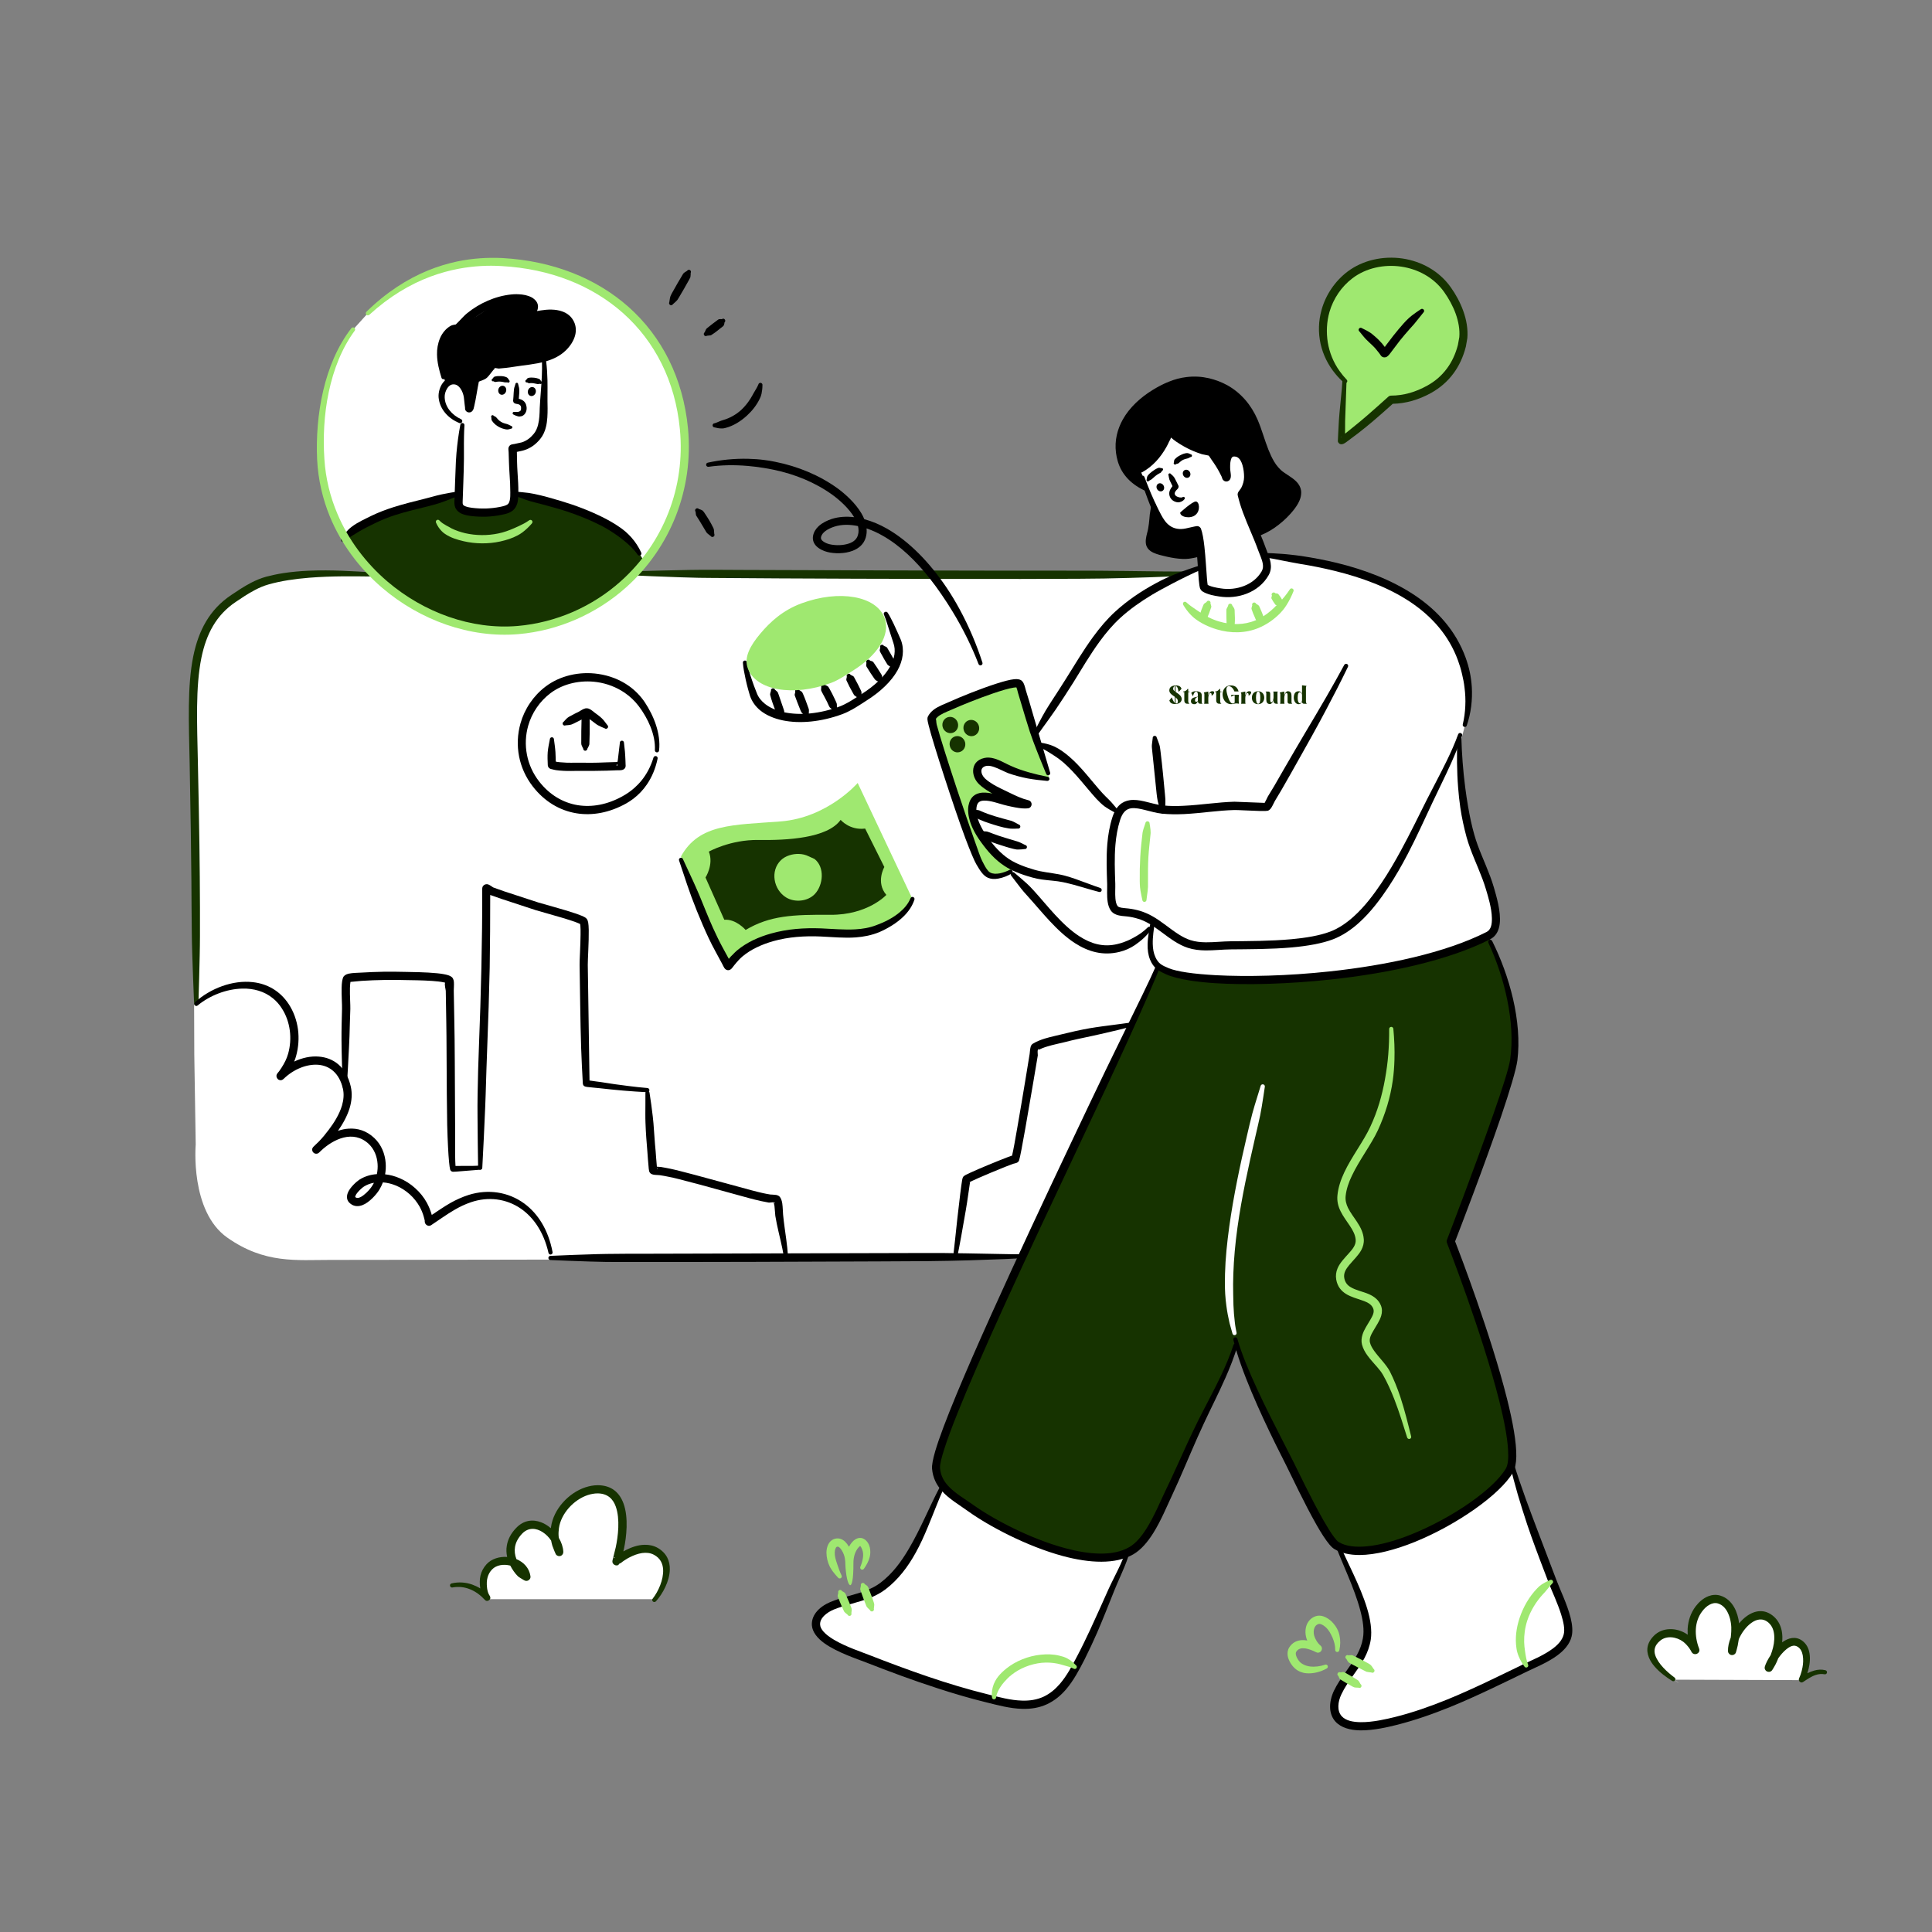 <?xml version="1.0" encoding="UTF-8"?><svg id="Layer_1" xmlns="http://www.w3.org/2000/svg" width="3000" height="3000" viewBox="0 0 3000 3000"><rect x="0" y="0" width="3000" height="3000" fill="#808080" stroke="none"/><rect width="3000" height="3000" style="fill:none;"/><path d="M2088.9,591.8c-4.1-4-8.1-8.4-11.8-13.2-22.2-28.5-27.8-64.1-18.8-95.9,6.1-21.4,19.1-41.5,38.1-55.9,43.5-32.9,116.1-26.3,151.3,23.1,14.7,20.6,26.8,48.4,24.6,74.4l-2.3,12.7c-8.5,33.1-27.6,54.6-50.6,67.4-19.5,10.8-39.7,16.3-59.2,16.3-17.8,15.9-35.6,31.9-54.4,46.7-5.3,4.2-10.6,8.5-16.1,12.4-1.8,1.3-4.5,4-6.7,4.5-.4,0,0-.9,0-1.3,0-.7,0-1.5.1-2.2,0-2.2.1-4.4.1-6.6.1-6.8.4-13.7.6-20.6.8-20.7,3.1-41.4,3.8-62.2l1.3.4Z" style="fill:#9fe870; fill-rule:evenodd;"/><path d="M299.8,1109.6l1.9,528.4,2.2,139.3s-9.2,103.6,49.1,144.5c58.3,41,107.5,34.5,160.3,34.6s440.4-.7,440.4-.7l632.8-5.5,210.9-450.2s-20.9-30.8-7.9-62.1c0,0-35.2,39.4-73.6,34.4s-145.7-118.9-145.7-118.9c0,0-25.1,18.5-39.8,4.1-14.7-14.3-40.4-91.9-44.1-100.2-3.7-8.2-37.2-114-37.2-114,0,0-8.9-21-4.2-30,4.7-9,15.9-17.1,24.6-19.8,8.6-2.7,93.6-34.5,93.6-34.5,0,0,18.8-6.9,23.2,2.2,4.5,9,23,73.6,23,73.6l104-155.6s57.1-58.7,87.8-71.1c30.8-12.3,32.5-15.5,32.5-15.5h-257.7l-324.5-.7-264.3-1.6s-93.8,81.4-170.3,86.7-175.8-19.9-233.7-84.4c0,0-130-2.2-159.2,6.7-29.2,9-101,40.1-115.2,111.4-14,71.3-8.9,98.9-8.9,98.9Z" style="fill:#fff; fill-rule:evenodd;"/><path d="M571.2,486.4c65.8-62.2,138.8-83.4,208.5-79.5,154.1,8.5,267.7,107,282.4,258.7,9.2,95.2-28.5,182.9-93.6,241.4-43.8,39.5-101.5,66-164.1,71.4-143.8,12.3-297.5-105-306.3-265.2-3.7-66.9,8.5-146.2,50.2-201.5l22.9-25.3Z" style="fill:#fff; fill-rule:evenodd;"/><path d="M1000.7,873s-20.8-41.1-48.1-51.9c-27.3-10.8-113.5-48.4-113.5-48.4l-37.3-4.9s-.7,18.2-19,24.3c-18.3,6.2-68.3,6.4-69.3-5.4-1-11.9-1.1-20-1.1-20,0,0-129,35.8-147.7,47.2-18.7,11.5-27.8,22.9-27.8,22.9,0,0,81.4,124.5,190.7,136.3,109.2,11.7,220.6-24.4,273.1-100.1Z" style="fill:#163300; fill-rule:evenodd;"/><path d="M308.1,1558.6c.8-28.2,1.6-52.6,2-74.7.2-10.5.4-20.4.4-29.9.1-15.9,0-30.6,0-44.8-.2-66.1-1-120.3-3.2-224.2-1.3-62.1-3.8-117.9,5.4-163.4,7.5-36.7,22.8-66.6,53.6-87.1,8.2-5.5,18.5-12.6,29.7-18.4,6.6-3.5,13.6-6.5,20.7-8.5,19.8-5.7,41.6-8.7,63.2-10.5,36-2.9,71.6-2.2,97.4-1.9,1.8,0,3.3-1.4,3.3-3.1.1-1.8-1.3-3.3-3.1-3.4-26-1.5-61.9-4.1-98.4-2.5-13.3.6-26.6,1.8-39.6,3.8-9,1.4-17.7,3.3-26.2,5.5-8,2.2-15.8,5.5-23.3,9.3-11.7,6.1-22.4,13.4-30.9,19.1-33.7,22.5-50.8,55-59,95.2-9.4,46.3-6.9,103-5.6,166.2,1.6,81.7,2.2,132.7,2.7,182.9.2,25.1.2,50,.6,78.4.1,10.6.3,21.8.7,33.6.6,23.1,1.8,48.7,2.9,78.4,0,1.8,1.5,3.2,3.2,3.2,2.1,0,3.5-1.4,3.5-3.2Z" style="fill:#163300; fill-rule:evenodd;"/><path d="M984.2,893.5c12.7.6,37.9,1.8,72.1,2.9,9,.3,18.7.6,28.9.8,6.2.1,12.6.2,19.2.2,126.1,1.1,321.5,1.7,480.9,1.6,31.8-.1,62.1-.1,90.2-.3,13.4-.1,26.4-.2,38.7-.4,13.7-.3,26.6-.6,38.7-.9,43.4-1.2,75.4-2.6,90.3-3.7,1.8-.1,3.2-1.6,3.1-3.4-.1-1.8-1.6-3.1-3.4-3-15.5.4-49.7-.1-96-.7-12.9-.1-26.6-.3-41.2-.4-17.3-.1-35.7-.1-54.9-.1-149.1.1-350.6-.6-494.6-1.1-24.8-.1-47.9-.3-68.7-.2-5.9.1-11.6.1-17.2.2-16.1.3-30.5.6-42.9.9-19.5.5-34.2.9-42.9,1.1-1.8,0-3.2,1.4-3.3,3.2-.3,1.8,1.2,3.3,3,3.3Z" style="fill:#163300; fill-rule:evenodd;"/><path d="M846,558.6s2.6,93.7-7.4,110.3-42.7,27.2-42.7,27.2c0,0,6.9,82.9-.8,91.1-7.7,8.3-61.7,10.9-73.1,4.2-11.4-6.7-9.8-24.4-9.4-32.4.4-8.1,6-100.4,6-100.4,0,0-38.9-22.2-33-43.4,5.8-21.2,10.2-27,21.2-23.8s20.2,28.8,21.4,42.6c0,0,10.5-31.4,11.8-42.4,0,0,16.6-13.3,24.2-23.6.2,0,67.7-1.4,81.8-9.4Z" style="fill:#fff; fill-rule:evenodd;"/><path d="M1630,1210.8l-40.1-121.6-11.9-26.8-21.9.5-102.8,44.5-5.8,6.2,11.4,48.3,37.7,114.3s26.1,74.4,35.8,80.4c9.7,6.1,32.1,2,43-6.2,0,0-63.7-47.9-62.6-85.9s5-28.2,33.4-26.2l11.6-1.1s-47.2-20.6-38.2-42.9c9-22.2,21.9-9.8,37.8-4.9,15.8,5,58.4,22.2,72.6,21.4Z" style="fill:#9fe870; fill-rule:evenodd;"/><path d="M1787.6,1442.8s-34.8,34.2-68.7,30.4c-33.8-3.7-54.8-17-71.7-35.7-17-18.7-78-83.9-78-83.9l5.3-6.7s63.1,16.3,80.7,18.4c17.6,2,70,20.5,70,20.5,0,0-4.2,32,18,31.7,22.3-.3,45.7,11.8,45.7,11.8l-1.3,13.5Z" style="fill:#fff; fill-rule:evenodd;"/><path d="M1737,1261.9s-43.8-44.1-55.3-57.9c-11.5-13.9-48.2-44.8-68.5-44.5l16.8,51.3s-37.6-6.4-60.8-16.5c-23.2-10-43.3-17.1-48.9-2.7-5.5,14.5,11.5,28,38.1,42.6,0,0-36-2.9-44.9,12.3-8.8,15.2,13.9,61.8,37.9,82,24,20.1,57.2,30.3,86.8,33.7,29.6,3.4,71.1,22.6,86.8,27.6.2,0-6.3-108.1,12-127.9Z" style="fill:#fff; fill-rule:evenodd;"/><path d="M1788.9,1429.3s-8.3,58.9,10.5,70.7c18.8,11.7,105,37.4,253.7,18,148.7-19.4,279.2-46.5,271.7-100.5s-43.3-105.9-47.2-152c-4-46.2-10.9-110.8-10.9-110.8,0,0,15.4-44,15-80.7-.5-36.7-26.9-126.9-136.7-172.2-109.7-45.3-182.9-37.7-182.9-37.7,0,0,12.8,23.4-4.7,36.7s-49.6,24.1-71.9,15.8-19.5-36-19.5-36c0,0-108.6,46.5-136.3,77.1-27.7,30.6-102.2,152.6-102.2,152.6l-21,28.7,6.8,20.5s36.1,5.7,70.4,46.7c34.3,40.9,53.4,55.7,53.4,55.7,0,0-12.1,76.8-11.2,100.3s-7.5,45.8,16.5,50.4c23.9,4.7,37.4,12.8,46.5,16.7Z" style="fill:#fff; fill-rule:evenodd;"/><path d="M1017.8,1177.2c-8.2,31.9-26.5,52.5-48.7,64.9-49,27.3-103,19-137-24.8-21.3-27.5-26.7-61.8-18-92.3,5.9-20.6,18.4-39.9,36.6-53.7,41.8-31.7,111.8-25.4,145.6,22.1,14.1,19.8,25.7,46.6,23.6,71.7l-2.1,12.1Z" style="fill:#fff; fill-rule:evenodd;"/><path d="M1057.4,1329.9s42.9,112.4,74.9,170.1c0,0,47.5-57,116.4-52.4s141.2,1.3,168-52l-84.9-179.8s-46.6,54-119.7,59.7c-73.2,5.7-126.5,3.2-154.7,54.4Z" style="fill:#9fe870; fill-rule:evenodd;"/><path d="M1343.4,1286.6l29.8,59.7s-13.7,23.8,3.1,43.3c0,0-28.7,31.4-87,30.9-58.3-.4-93.5,1.1-131.5,23.5,0,0-14.9-17.3-33.1-15.8l-29.2-65.6s13.1-20.3,5.2-40.2c0,0,33.4-18.8,77.2-18.1,43.8.7,107.1-2.6,127.4-31.2.1,0,14,16.6,38.1,13.5Z" style="fill:#163300; fill-rule:evenodd;"/><path d="M2311.9,1454.2s46.6,103.9,38.4,172.2c-8.2,68.3-72,237.8-72,237.8l-24.6,62.6s53.7,162.6,63.4,185.7,35.1,115.8,32.3,148.4c-2.8,32.6-35.9,58.8-59.5,73.7s-108.6,72.7-169,71.6c-60.4-1.1-60.1-26.7-76.7-56.8-16.6-30-44.7-88.5-44.7-88.5-27.7-52.2-54.3-106.5-76.8-169.3l-12.3,20.1-96.5,201.6-30.9,67.5s-34.7,53.2-97.2,37.9c-62.6-15.3-165.5-67.7-185.9-82.1-20.4-14.3-59-20.8-39.1-89.9,19.9-69.2,134-310.6,147.3-340.1s133.1-269.8,137.1-290.4c4-20.7,52.4-114.5,52.4-114.5,0,0,88.3,25.5,190.7,18.1,102.5-7.4,263.7-31.9,323.6-65.6Z" style="fill:#163300; fill-rule:evenodd;"/><path d="M2349.2,2278.2s56,161.3,69.9,190.8c13.9,29.6,32.5,86.4-24.8,110.2-57.3,23.7-172.6,75-177.7,77.9-5.1,2.9-101.8,37.8-131.2,16-29.3-21.8,6.2-71.4,19.7-89.9s19.7-52.3,12.8-79.7c-6.9-27.5-37.8-100.5-37.8-100.5,0,0,61.7,14.4,122.2-17.3,60.5-31.8,129.5-72.1,146.9-107.5Z" style="fill:#fff; fill-rule:evenodd;"/><path d="M1750.1,2415.8s-68.2,164.1-81.4,180.5c-13.3,16.3-31.8,57.3-101.3,48.6s-227.1-71.1-227.1-71.1c0,0-62.7-22.9-68.2-39.5-5.5-16.5-.1-38.6,26.6-43.5,26.6-4.9,79.9-26.4,97-52.8,17.2-26.4,68.3-131.1,68.3-131.1,0,0,82.3,68.4,143.6,88.1,61.1,19.8,107.4,32.2,142.5,20.8Z" style="fill:#fff; fill-rule:evenodd;"/><path d="M2798.3,2608.9s19.5-56.9-10.6-59c-30.1-2-31.4,15.9-31.4,15.9,0,0,13.3-57.1-14-56.8s-44,28.2-44,28.2c0,0-9.2-62.4-39.8-53-30.6,9.3-33.3,62.5-27.3,75.2,0,0-27.2-34.8-54.5-16.1-27.4,18.6,1.7,50.5,20.9,63.9s2.1,1,2.1,1l198.6.7Z" style="fill:#fff; fill-rule:evenodd;"/><path d="M1017.8,2483.2s31.6-52.1,6.2-70.7c-25.4-18.6-65.4,11.1-65.4,11.1,0,0,31.9-109.4-25.6-112.7s-70.7,69.5-70.7,69.5c0,0-31.7-24.1-54.4-1.4-22.6,22.8-11.8,45.5-11.8,45.5,0,0-28.8-2.9-39.4,13.4-10.7,16.2-1,45.3-1,45.3h262.1Z" style="fill:#fff; fill-rule:evenodd;"/><path d="M1929.2,769.6s31.4,81.7,34.5,90.4c3.1,8.8,6.7,37.8-18.9,51s-70.2,11.4-72.8.7c-2.6-10.7-9.5-88.2-9.5-88.2,0,0-38.5,13.1-53.6-7.2s-37.7-85.2-37.7-85.2c0,0,41.5-32.8,43.2-59.2,0,0,38.8,24.9,64.5,28.3l25.5,36.8s-5.1-39,16.1-35.7c21.1,3.3,20.7,51.4,8.7,68.3Z" style="fill:#fff; fill-rule:evenodd;"/><path d="M1955.4,829.4s60.5-37.7,57.9-61.4c-2.5-23.6-27.1-23.3-42.4-54.2-15.3-31-31.8-83-55.9-100.2-24.2-17.2-92-35.9-140.1,11s-47.8,104.3,2.6,133.3l16.3,30.6-8.9,56.8s53.3,23.1,81,15.6l-6.1-32.6-10.7.3-7.9,1.2s-31.3,2.3-44.8-31.8-25.3-66.9-25.3-66.9c0,0,43.1-34.2,42.8-62.8,0,0,42.5,27.3,66.8,31.7l22.5,35.4s-8.8-42.3,20.6-33.1,13.7,52.3,8.7,65.2c0,0,15.1,52.2,22.9,61.9Z" style="fill-rule:evenodd;"/><path d="M1066.9,420.6c-1.6,1-2.8,1.6-4.4,2.8-.5.5-1,.8-1.4,1.4-.3.3-.5.6-.7,1-5.5,8.9-10.6,18-15.7,27.1-.9,1.7-2,3.4-2.8,5.2-.4.8-.7,1.5-1,2.4-.9,3-1,5.6-1.6,8.7-.8,1.6-.2,3.5,1.3,4.4,1.6.8,3.5.2,4.4-1.4,1.7-1.5,3.2-2.7,4.9-4.4.7-.6,1.3-1.2,1.9-2,.7-.9,1.3-2,1.9-3,5.5-9.1,10.8-18.4,16-27.8.7-1.3,1.5-2.6,2.1-4,.2-.3.2-.7.3-1.1.4-2.2.3-3.9.4-6.2.9-1.5.3-3.5-1.2-4.4-1.6-.8-3.5-.3-4.4,1.3Z" style="fill-rule:evenodd;"/><path d="M1121,495.6c-1.8,0-2.5-.2-4.3,0-.3.1-.5.1-.7.2-.8.4-1.5,1-2.2,1.5-5.2,3.8-10.3,7.7-15.3,11.8-.6.5-1.1.9-1.6,1.4-.4.5-.6,1-.9,1.5-.8,1.5-1.1,2.5-1.8,4-1.5,1-1.8,3.1-.8,4.5,1,1.5,3,1.8,4.5.8,1.9-.2,3.1-.2,4.9-.5.4-.1.8-.1,1.2-.3.6-.2,1-.6,1.5-.9,4.8-3,9.2-6.6,13.5-10.1,1.6-1.3,3.5-2.4,4.7-4,.3-.4.4-.8.6-1.3.5-1.5.4-2,.7-3.6,1.4-1.2,1.6-3.2.4-4.6-1-1.4-3.1-1.6-4.4-.4Z" style="fill-rule:evenodd;"/><path d="M1109.8,663.7c3.4.9,6.5,1.5,10,1.6,1.1.1,2.2,0,3.4-.1,1.1-.2,2.2-.5,3.3-.7,12.2-3.1,23.5-10.2,33.2-19,8.1-7.4,15.1-16.2,19.8-25.9.6-1.3,1.3-2.6,1.8-4s.9-2.8,1.2-4.2c.9-4.4,1.4-8.7,1.4-13.1.4-1.7-.8-3.4-2.5-3.8-1.7-.4-3.5.8-3.8,2.5-1.8,4.5-4.5,8.4-7,12.8-1.6,2.8-3.1,5.7-4.9,8.6-4.1,6.5-8.8,12.6-14.5,17.9-8.1,7.5-17.9,12.9-28.1,15.9-.9.3-1.8.5-2.6.8-.9.3-1.7.7-2.6,1-2.8,1.1-5.2,2.4-8.2,3.2-1.8,0-3.2,1.5-3.2,3.3s1.5,3.2,3.3,3.2Z" style="fill-rule:evenodd;"/><path d="M1080.1,794.6c.3,1.8.2,2.9.6,4.8.1.3.1.6.2.9.3.5.6,1.1,1,1.6,5.1,7.7,9.7,15.9,14.5,23.8.3.5.6,1,1,1.5s.8.9,1.3,1.3c1.6,1.5,3,2.3,4.7,3.7.9,1.5,2.8,2.1,4.4,1.2,1.6-.8,2.1-2.8,1.3-4.4-.2-2.2-.2-3.9-.5-6.1-.1-.5-.2-1-.3-1.5-.2-.8-.6-1.4-.9-2.1-3.3-6.8-7.1-13.3-11.3-19.5-1.6-2.4-3-5-5.1-6.9-.5-.4-.9-.7-1.5-.9-1.6-.8-2.6-1.1-4.3-1.6-1.2-1.4-3.2-1.5-4.6-.4-1.5,1.2-1.7,3.2-.5,4.6Z" style="fill-rule:evenodd;"/><path d="M1326.3,803.1c-11.8-1.4-23.6-.8-34.7,2.7-6.7,2.2-14.7,5.9-20.5,11.3-4.5,4.2-7.7,9.4-8.7,15.5-.9,6.1,1.2,11.2,5,15.2,4.5,4.7,11.6,7.9,17.3,9.3,10.8,2.8,26.8,3,39.4-1.9,9.6-3.7,17.2-10.3,20.2-20.4,1.4-4.8,1.8-9.5,1.3-14.3,8.9,3,17.3,6.9,24.8,11.2,27.2,15.3,52,39.3,73.8,67.1,6.2,7.9,12.2,16.1,17.9,24.5,5.8,8.4,11.3,16.9,16.6,25.6,16.8,27.5,30.7,56,40.7,82.1.6,1.7,2.4,2.6,4.1,2s2.6-2.4,2-4.1c-8.5-26.4-20.4-55.4-35.7-83.4-6.2-11.4-12.9-22.6-20.2-33.4-25.8-38.2-57.7-71.6-92.8-91.5-10.4-5.9-22.3-11.1-34.7-14.4-1.2-3.1-2.8-6.1-4.5-9.1-9.4-16-25.3-30.2-36.9-38.7-28.2-20.4-61.8-34.3-96.9-41.3-5.5-1.2-11.1-2.1-16.7-2.8-8.4-1.1-16.8-1.7-25.3-1.9-21.4-.5-42.5,1.6-62.7,6-1.8.3-2.9,2-2.6,3.8.3,1.7,2,2.9,3.8,2.6,19.8-2.8,40.4-3.1,61-1.3,8.1.7,16.1,1.7,24.1,3,5.3.8,10.6,1.8,15.9,2.9,33.3,6.9,65.2,20,91.9,39.4,10.3,7.6,24.6,20.1,33.1,34.3ZM1332.3,816.9c-12.4-2.6-25.1-2.9-36.8.9-4.4,1.4-9.5,3.6-13.7,6.7-3.4,2.6-6.3,5.7-7,10-.4,2.6,1.2,4.4,3.1,5.9,2.9,2.3,6.8,3.8,9.9,4.6,7.3,1.8,17.6,2.3,26.8,0,8-1.9,15.2-5.9,17.5-13.8,1.5-4.7,1.3-9.6.2-14.3Z" style="fill-rule:evenodd;"/><path d="M855.3,2373c-4.5-3.9-9.5-7.1-14.8-9.1-12.9-5-27.1-3.7-38.9,8.6-8.1,8.3-13,17.7-14.6,27.5-1,5.7-.8,11.6.5,17.6-11.9-.8-24.1,2.8-31.9,11.2-4.9,5.4-8,11.3-9.5,17.7-1.4,6.1-1.4,12.6-.4,19.4l.1.6c-4.1-2.5-8.4-4.5-12.8-6.1-10-3.4-20.7-4.3-31.7-1.7-1.8.3-2.9,2.1-2.5,3.8s2.1,2.9,3.8,2.5c9.7-1.8,19-.6,27.5,2.9,8.5,3.4,16.2,9.2,22.7,16.3,1.8,2,3.5,1.7,3.9,1.7,1.2,0,6.6-2.2,4.1-7.3-.3-.7-1.9-3-2.3-4.1-.7-1.6-1.1-3.2-1.5-4.8-.4-1.7-.7-3.5-.8-5.2-.6-5.4-.4-10.5.9-15.2,1.2-4.5,3.5-8.7,7.1-12.4,6.7-6.9,17.8-8.4,27.6-6l.6.2c1.5,2.9,3.2,5.8,5.2,8.6,2,2.9,4.2,5.6,6.7,8,.7.8,6.7,4.5,9.2,5.9.8.4,1.4.7,1.7.8,3.5,1.2,5.6-.6,6.3-1.2,1.6-1.3,2.6-3.2,2.2-5.7-1.8-12.7-10.6-21.9-21.8-26.5-2.5-6.5-3.2-12.8-2.2-18.9,1.2-7.4,5.1-14.4,11.2-20.8,9.8-10.1,22-8.6,31.8-2.2,5.1,3.3,9.7,7.9,13.1,13.1.5,2.7,1.1,5.3,1.9,8l3.2,8.3c.5,1.2,1.8,4.3,2.2,5,1.5,2.1,3.3,2.5,4.2,2.7,2.4.4,4.5-.2,6.2-2.5.4-.6,1.3-1.9,1.2-4.4-.4-7.2-3-14.6-7-21.4-.1-1-.2-2-.3-3-.3-3.9,0-7.9.5-12,1.6-11.4,7.4-22.4,15.4-31.5,8.1-9.1,18.5-16.3,29.4-19.9,2.5-.8,5.1-1.5,7.7-1.9,2.5-.5,5.1-.7,7.6-.7,15.5.1,23.9,8.6,28.1,20.3,7,19.5,3.6,46.6,0,63.5l-4.9,19.8c-1.1,4.3,1.3,6.2,2.4,7,1.4,1,3.6,1.9,6.4.7.5-.3,2.4-3.7,3.4-2.7l-.2.2c.1-.1.3-.1.2-.2l3.2-2.5c1.7-1.2,3.5-2.5,5.4-3.6,1.8-1.2,3.7-2.3,5.6-3.2,6-3.1,12.7-5.7,19.5-6.7,6.2-.8,12.5-.4,18.3,2.7,9.9,5.2,13.8,13.7,14.3,23.1.7,15.8-7.5,33.9-16.2,45-1.2,1.3-1,3.4.4,4.5,1.4,1.2,3.4,1,4.6-.3,10.7-11.7,21.2-31.5,21.6-49.3.3-13.4-5-25.6-18.7-33.6-6.5-3.7-13.6-5.1-20.7-4.9-9.9.2-20,3.7-28.7,8.1-1.4.7-2.7,1.5-4.1,2.2l.9-3.7c4-18.6,7.3-48.8-.5-70.4-6-16.6-18-28.6-40.1-28.7-3.3,0-6.6.3-9.9.9-3.2.6-6.3,1.4-9.4,2.4-12.9,4.3-25.3,12.7-34.9,23.6-9.7,10.9-16.5,24.3-18.4,38.1-.2.6-.3,1.2-.3,1.8ZM954.8,2418.1c-1.1.2-2.1.5-1.4,1.3.4.4,1-.6,1.4-1.3Z" style="fill:#163300; fill-rule:evenodd;"/><path d="M2620.7,2538.4c-7-5-15.5-8.1-24.1-8.6-9.4-.6-18.8,1.9-26.3,8.2-13.1,11.7-14.6,24.1-9.9,35.7,1.9,4.8,4.9,9.5,8.6,13.8,7.9,9.3,18.9,17.3,27.5,22.6,1.5,1,3.5.6,4.5-.9,1-1.4.6-3.5-.9-4.4-10.7-7.9-25.4-21-29.9-34.7-2.5-7.7-1-15.5,7.9-22.6,5-4.1,11.2-5.5,17.4-5.1,6.5.5,13,3,18.2,6.9,1.8,1.4,3.4,2.9,4.9,4.5,1.6,1.7,3,3.5,4.4,5.3l2.4,3.8c.3.5,1,2,1.3,2.4,2.6,4.4,7.2,3.1,7.6,3,.4-.1,6.4-2.5,4-8.6-3.7-9.6-5.6-20-5-30.1.6-9.9,3.7-19.5,9.9-27.6,3-4,6.9-7.9,11.5-10.3,3.9-2.1,8.3-3.2,12.8-1.9,8.1,2.4,13.3,9,16.5,16.8,3.6,8.5,4.8,18.4,4.3,26.5-.2,3.3-.4,6.5-.8,9.7-2.9,7.3-4.5,14.6-4.3,20.9.1,2.6,1.3,3.8,1.7,4.2,1.3,1.5,2.8,2,4.3,2.1,1.2.1,2.6-.2,3.9-1.1.5-.3,1.6-1.1,2.3-2.7.2-.6.8-2.8,1.1-3.7l1.8-7.2c.7-3.4,1.2-6.7,1.7-10,4.2-9.7,11.2-19.3,19.4-25.2,8.3-6.1,18-8.1,26.8-.4,5.8,5.1,8.3,12.3,8.8,19.9.6,8.2-1,16.9-3.4,24.3-.7,2.1-1.3,4.1-2.1,6.1-4.4,6.6-7.6,13.1-9,17.6-.8,2.7,0,4.2.3,4.8,1,2.1,2.6,3.1,4.5,3.5.9.2,3.8.7,6.3-2.2.4-.5,1.7-2.6,2.2-3.5l3.1-5.4c1.4-2.7,2.7-5.6,3.8-8.4.2-.4.3-.8.4-1.2,3.5-5.1,7.9-10.2,12.5-14,5.7-4.7,11.9-7.9,17.8-4.1,4.7,2.9,6.9,7.9,7.9,13.3,1.1,6.3.7,13.1-.4,18.7-.4,1.9-.8,3.9-1.3,5.8-.5,1.8-1,3.7-1.7,5.6-.5,1.5-1.6,4-2.1,5.2-.2.4-.3.8-.4.9-.9,3.2,1.2,4.7,1.6,5,1.1.8,2.7,1.6,4.8.2,6.3-4.1,12.6-8.6,19.6-10.9,4.3-1.4,8.8-2,13.7-1.1,1.7.4,3.5-.7,3.8-2.5.4-1.7-.7-3.4-2.5-3.8-6-1.5-11.7-1-17.1.5-3.7,1-7.4,2.5-10.9,4.2l.2-.7c.6-2.1,1.2-4.1,1.8-6.2,2-8.1,3-18.4.7-27.3-1.7-6.8-5.4-12.7-11.3-16.8-9.7-6.6-20.6-4.2-30.5,3,.6-5.9.5-12-.6-17.7-1.7-8.5-5.5-16.3-12.3-22.3-13.9-12.3-29.4-10-42.6-.3-4.1,3-7.9,6.7-11.3,10.9-1-8.6-3.5-17.6-7.8-25.2-4.9-8.5-11.9-15.1-21.6-18-6.4-1.9-12.6-1.2-18.4,1-7.8,3-14.7,9.2-19.6,15.6-7.8,10.3-11.7,22.2-12.5,34.6-.1,3.2-.1,6.4.1,9.6Z" style="fill:#163300; fill-rule:evenodd;"/><path d="M2157.1,1597.9c.1,13.3-.4,26.4-1.4,39.3-1,13-2.8,25.8-5.1,38.6-4.5,25.1-11.5,49.7-22.8,73.8-10.4,22.5-28.8,46.2-40.4,70.8-5.5,11.7-9.4,23.5-10.6,35.4-1,9.5,1.2,17.7,5,25.3,3.9,8,9.7,15.4,14.6,22.9,4.3,6.6,8.1,13.3,8.7,21.2.5,8-4.6,14.1-10.1,20.3-6.8,7.7-14.5,15.3-18.1,24.1-2.2,5.3-3.1,11-2,17.4,2,11,7.8,17.6,15.3,22.3,7.5,4.7,17.1,7.1,25.7,10.2,7,2.5,13.6,5.4,16.4,12.3,2.3,5.8-1,11.5-4.5,17.6-4.4,7.5-9.7,15.2-12.1,22.9-1.6,5.2-2.1,10.4-.8,15.6,1.6,6,4.6,11.7,8.6,17.1,4.6,6.3,10.3,12.3,15.5,18.4,3.3,3.8,6.3,7.6,8.6,11.7,6.7,11.8,12.3,24.4,17.4,37.4,7.6,19.6,13.9,40,20,59.6.5,1.7,2.3,2.7,4,2.2,1.7-.4,2.7-2.2,2.2-3.9-5-20.1-10.1-41.1-16.8-61.3-4.6-13.7-9.9-27.1-16.3-39.7-5.8-10.9-16.6-21-24.3-31.8-2.9-4.1-5.4-8.3-6.5-12.8-1.6-6.3,1.7-12.4,5.3-18.5,4.5-7.8,9.9-15.6,12.1-23.1,1.6-5.5,1.7-10.9-.5-16.2-3.5-8.6-10.3-13.7-18.5-17.4-9.1-4-20.3-5.9-28.7-11.1-4.7-2.8-8.3-7-9.6-13.8-1.5-8.1,2.8-14.4,7.8-20.5,6.3-7.6,14.1-14.8,18.5-22.9,2.8-5.2,4.4-10.8,4-17-.7-10.1-5.1-18.8-10.7-27.2-4.7-7.1-10.1-14-13.8-21.5-2.7-5.6-4.4-11.6-3.7-18.5,1.1-10.5,4.7-21,9.6-31.2,11.6-24.6,30-48.4,40.5-70.9,11.6-25.3,19.4-51,23.1-77.3,1.5-10.6,2.3-21.3,2.6-32.1.5-15.8-.2-31.8-1.7-48-.1-1.8-1.6-3.1-3.4-3.1-1.8.1-3.2,1.7-3.1,3.4Z" style="fill:#9fe870; fill-rule:evenodd;"/><path d="M1957.5,1686.3c-2.9,9.6-6.1,19.5-9.2,29.9-1.3,4.2-2.5,8.5-3.7,12.9-3,11.2-5.6,22.8-8.4,34.7-10.5,44.8-20.8,93.3-27.4,140.8-3.4,24.9-6,49.5-6.6,73.3-.3,10.7-.3,21.3.3,31.6.4,6.2,1,12.2,1.8,18.1,1.2,9.2,2.9,18.1,4.9,26.8l4.6,16.4c.5,1.8,2.2,2.8,4,2.3,1.7-.4,2.8-2.2,2.3-3.9-.5-2.2-.9-4.4-1.3-6.5-.6-3.4-1.1-6.6-1.4-9.7-1.1-8.6-1.7-17.4-2.1-26.4-.2-5.7-.3-11.6-.4-17.5-.2-10.1-.2-20.4.2-30.9.8-23.3,3-47.5,6.4-71.9,6.5-47.1,17.2-95.1,27.4-139.6,2.7-11.9,5.5-23.5,7.9-34.8.9-4.5,1.7-8.9,2.4-13.2,1.8-10.7,3.3-21.1,4.8-31,.4-1.8-.7-3.5-2.5-3.9-1.9-.4-3.6.7-4,2.5Z" style="fill:#fff; fill-rule:evenodd;"/><path d="M1915.2,2080.6c5.8,23.8,16.1,52.1,28.1,80.6,11.8,28.1,25.2,56.5,37.3,81.1,6.2,12.5,12,24,17.1,34.1,6.8,13.5,27.9,58.6,46.6,91.4,7.2,12.7,14.2,23.5,19.8,30.2,3,3.6,5.7,6.1,8,7.4,10.4,6.3,23.7,9.2,38.9,9.2,24.9-.1,55.2-7.9,85.9-20.3,65.6-26.6,132.8-74,152.4-107.9,3.2-5.6,5-14,5.2-24.6.4-21.6-5.3-53.6-14.3-89.4-24.6-98.3-73.4-226.1-80.7-244.8,6.3-16.3,45-116.4,71.4-194,13.3-39.2,23.4-72.7,25.3-87,3.7-30.1.7-63.3-6.8-95.7-7.4-32-19.1-63.2-32.4-89.8-.8-1.6-2.7-2.2-4.3-1.5-1.6.8-2.3,2.8-1.5,4.4,12.3,26.4,22.9,57.2,29.3,88.8,6.4,31.3,8.7,63.4,4.5,92.3-2,13.9-12.6,46.3-25.9,84.4-29.4,84.3-72.3,195.8-72.3,195.8-.6,1.5-.6,3.1,0,4.6,0,0,54.8,139.9,81.3,245.6,7.3,29,12.4,55.3,13.6,75.4.8,13.1.1,23.2-3.3,29.2-18.8,32.3-83.6,77-146.4,102.3-24.3,9.8-48.4,16.7-69.4,18.7-17.5,1.7-32.8.1-44-6.7-2-1.2-4.4-4-7.2-7.8-4.8-6.3-10.2-15.2-16-25.2-18.6-32.5-39.8-77.2-46.6-90.7-5.1-10-11-21.5-17.3-33.9-12.4-24.3-26.6-52-39.3-79.6-12.8-27.6-24.2-55-30.8-78.2-.4-1.7-2.2-2.8-3.9-2.3-1.7.4-2.7,2.2-2.3,3.9Z" style="fill-rule:evenodd;"/><path d="M2344.3,2273.5c3.8,15.8,8,31.5,12.5,47.2,4.6,15.6,9.5,31.1,14.6,46.5,2.1,6.2,4.2,12.3,6.4,18.5,8.7,24.4,18.1,48.7,27.3,72.9,4.5,11.8,13.5,30.5,19.1,48.5,3.6,11.5,6,22.7,3.9,30.9-2.3,9.1-9.4,16.5-18,22.7-14,10.2-32,17.4-44.1,23.3-38.5,18.6-77.9,38.3-118.3,54.8-26.8,10.9-54.1,20.5-81.8,27.4-12.3,3-33.8,8.2-53.1,8-11.9-.2-23-2.2-29.5-9.4-3.9-4.4-5.2-10-5.1-15.6.1-6.4,2.1-12.8,4.7-18.3,9.7-20.5,25.4-36.5,35.7-56,4.6-8.7,8.2-18.1,9.9-28.8,2.1-14.3-.4-31.1-5.7-48.7-10.6-35.2-32-73.7-43.2-100.9-.6-1.7-2.5-2.5-4.2-1.9-1.7.7-2.5,2.6-1.9,4.2,9.9,27.4,29.4,66.4,38.7,101.6,4.2,15.9,6.4,31,4.1,43.7-1.6,9.3-4.8,17.4-8.9,25-10.5,19.5-26.2,35.7-36.1,56.3-4,8.5-6.7,18.9-5.8,28.5.7,7.1,3.2,13.9,8.2,19.4,8.6,9.5,22.9,13.4,38.8,13.6,20.4.2,43.3-5.2,56.3-8.5,28.2-7.1,56.1-16.9,83.5-28,40.6-16.6,80.4-36.3,119.1-55,12.6-6.1,31.4-13.7,46.1-24.4,11.2-8.1,20-18,22.9-29.9,2-8,1.1-18.2-1.6-29.1-5.1-20.6-16.6-44.1-21.8-58-9.7-25.3-19.3-50.8-29-76.2-6.4-17-12.9-33.9-19-50.9-6.6-18.3-12.9-36.6-18.6-55.1-.5-1.7-2.2-2.8-4-2.3s-2.6,2.3-2.1,4Z" style="fill-rule:evenodd;"/><path d="M2406.5,2453.6c-4.3,1.9-8.4,4-12.4,6.6-1.3.9-2.5,1.8-3.7,2.8-1.2,1.1-2.3,2.2-3.4,3.3-12.4,12.8-21.8,29.1-27.5,46.4-4.9,15-7.1,30.9-4.8,46.3.3,2.1.6,4.2,1.2,6.2s1.2,4,2,6c2.3,5.8,5.3,11.2,9.1,16.4.8,1.6,2.8,2.2,4.4,1.4,1.6-.9,2.2-2.8,1.3-4.4-2.6-6.7-3.6-13.5-4.6-20.4-.7-4.8-1.3-9.5-1.4-14.3-.3-11.2,1.3-22.5,4.8-33.4,5-15.4,13.9-29.7,24.8-41.5,1-1,1.9-2,2.8-3,.9-1.1,1.8-2.2,2.7-3.2,2.8-3.4,5.3-6.7,8.4-9.8,1.5-1,1.9-3,.9-4.5-1.1-1.5-3.1-1.9-4.6-.9Z" style="fill:#9fe870; fill-rule:evenodd;"/><path d="M2078.3,2602.5c.8,1.7.8,2.5,1.8,4.1.1.3.3.5.5.6.7.7,1.6,1.1,2.4,1.6,5.8,3.7,11.7,7.2,17.8,10.4.7.3,1.4.7,2.1.9.6.2,1.2.3,1.8.3,1.7.2,2.8.1,4.6.2,1.5.9,3.5.4,4.4-1.1.9-1.6.4-3.6-1.1-4.5-1-1.6-1.5-2.8-2.6-4.4-.3-.4-.5-.7-.8-1-.4-.4-1-.7-1.5-1.1-4.9-3.3-10-6.1-15.2-9-1.9-1-3.6-2.4-5.7-3-.5-.2-.9-.2-1.4-.2-1.6.1-2.2.4-3.8.6-1.6-.9-3.5-.3-4.4,1.2-1,1.6-.4,3.6,1.1,4.4Z" style="fill:#9fe870; fill-rule:evenodd;"/><path d="M2090.7,2576c1,1.8,1.4,2.9,2.7,4.5.2.3.4.5.6.7.9.8,2,1.3,3.1,1.9,7.3,4.1,15,7.8,22.4,11.6.8.4,1.6.9,2.5,1.2.7.2,1.4.3,2.1.4,1.9.4,3.3.4,5.2.7,1.5.9,3.5.5,4.5-1s.6-3.5-.9-4.5c-1-1.6-1.8-2.8-2.9-4.3-.5-.6-.9-1.1-1.4-1.6s-1.1-.9-1.6-1.3c-1.3-.9-2.7-1.6-4.1-2.4-7.2-3.9-14.6-7.8-22.1-11.3-.3-.1-.6-.3-.9-.3-.6-.2-1-.2-1.6-.2-1.7-.1-2.6.2-4.3.3-1.6-.9-3.5-.3-4.4,1.2-1,1.6-.5,3.5,1.1,4.4Z" style="fill:#9fe870; fill-rule:evenodd;"/><path d="M2029.9,2547.4c-2.9-.5-5.8-.8-8.6-.6-7.5.5-14.4,3.6-19.3,11.2-2.6,4.1-3.2,8.8-2.4,13.5,1,5.7,4.2,11.3,7.4,15.3,3.4,4.1,7.3,7.2,11.9,9.1,3,1.2,6.1,2,9.3,2.3,10.9,1.1,22.8-2.3,31.8-7.3,1.6-.8,2.3-2.7,1.6-4.3s-2.7-2.4-4.3-1.6c-6.9,2.4-15.1,3.6-22.9,2.7-3.5-.4-6.9-1.4-10-2.9-2.8-1.3-5.4-3.2-7.4-5.8-1.7-2.2-3.5-5.1-4.4-8.2-.6-2-.9-4.1.2-6,3-4.7,7.8-5.8,12.6-5.3,6.4.6,13,3.4,18.1,6,2.6,1.4,4.3.6,4.8.5,1.5-.5,2.5-1.3,3.2-2.3.8-1.1,1.2-2.3,1.2-3.9,0-.6-.1-2.4-1.8-4.2-.2-.3-1.3-1.1-1.7-1.5l-2.3-2.5c-1.1-1.4-2.1-2.8-2.9-4.3-.9-1.5-1.7-3.1-2.4-4.8-1.7-3.9-2.2-8.6-1.2-12.8.9-3.5,3-6.6,6.8-7.9,1.8-.6,3.6,0,5.3.8,2.6,1.2,4.9,3,6.6,4.6,3.1,3,5.4,6.5,7.4,10.3.9,1.7,1.7,3.4,2.5,5.1,2.6,6.1,4.4,12.6,4.3,19-.2,1.8,1,3.4,2.8,3.6s3.4-1.1,3.6-2.8c1.8-7.5,1.9-15.5.2-23.3-.5-2.4-1.3-4.7-2.2-6.9-2.2-5.3-5.7-10-9.7-14.1-3.2-3.1-7.9-6.5-12.9-8.2-4.1-1.4-8.3-1.6-12.3-.2-6.6,2.3-11,7-13.5,12.7-3.2,7.6-2.8,17.3.6,25Z" style="fill:#9fe870; fill-rule:evenodd;"/><path d="M1459.6,2308.6c-8.1,15.3-15.8,31.9-23.7,48.7-7.6,16-15.5,32.1-24.5,47.4-11.9,20.3-25.7,39-44.1,52.9-6.5,5-13.6,8.6-21,11.6-18.5,7.4-38.8,10.8-57.2,18.5-8,3.4-16.8,9-22.3,16.5-4.2,5.6-6.6,12.3-6.1,19.7.8,10.2,8.3,19.8,19.6,27.9,19.6,14,50.5,24.2,64.2,29.5,36.6,14.3,73.6,28.1,111.1,40.2,25.1,8.2,50.3,15.6,75.9,21.9,17.8,4.4,36.9,9.6,55.7,10.1,13.3.4,26.4-1.5,38.8-7.3,11.7-5.5,21.4-13.6,29.5-23.1,11.6-13.6,20.3-30.2,28.4-45.9,7-13.9,13.6-28,19.8-42.2,9.2-21.3,17.6-42.9,26.3-64.5,5.1-12.8,11.1-25.4,16.3-38.2,2.3-5.6,4.5-11.3,6.3-17,.6-1.7-.3-3.5-2-4.1s-3.5.3-4.1,2c-2,5.5-4.3,10.9-6.7,16.3-5.8,12.6-12.4,24.9-18.2,37.5-9.5,21.1-18.8,42.3-28.6,63.2-6.5,13.9-13.1,27.7-20.3,41.3-7.7,14.7-15.9,30.4-27,43.3-7,8.1-15.2,15.1-25.2,19.8-10.6,4.9-21.8,6.4-33.1,6.1-17.9-.4-36-5.4-53-9.6-31.6-7.8-62.8-17.2-93.6-27.7-30.9-10.5-61.5-22-91.8-33.8-11.3-4.5-35.1-12.3-53.5-23.1-6.8-4-12.9-8.4-17-13.2-2.8-3.3-4.8-6.7-5-10.4-.4-5.3,2.2-9.8,5.8-13.6,4.2-4.3,9.8-7.6,14.9-9.8,18.4-7.6,38.6-11,57-18.4,8.4-3.4,16.5-7.6,24-13.3,19.6-15,34.7-34.9,46.9-57.1,7-12.6,13-26,18.6-39.5,8.6-20.4,16.1-41,24.6-59.7.8-1.6.1-3.5-1.5-4.3s-3.4-.2-4.2,1.4Z" style="fill-rule:evenodd;"/><path d="M1336.8,2462.3c-.4,1.9-.8,2.8-1,4.7v.9c.2,1.1.6,2.1.9,3.1,2.5,7.3,5.2,14.5,8.1,21.7.3.8.6,1.6,1.1,2.3.4.6.8,1.1,1.3,1.6,1.3,1.4,2.3,2.2,3.6,3.5.6,1.7,2.4,2.6,4.1,2s2.6-2.4,2-4.1c.2-2.1.5-3.6.6-5.7v-1.4c-.1-.7-.3-1.3-.5-2-1.9-6.3-4.4-12.5-6.8-18.7-.9-2.3-1.5-4.7-2.8-6.7-.3-.5-.7-.8-1.1-1.2-1.3-1.1-2-1.4-3.4-2.3-.6-1.7-2.5-2.5-4.2-1.9-1.7.7-2.5,2.5-1.9,4.2Z" style="fill:#9fe870; fill-rule:evenodd;"/><path d="M1301.7,2473.3c-.4,1.8-.8,2.6-1,4.5v.7c.2,1,.6,1.9,1,2.8,2.6,6.6,5.3,13.1,8.3,19.5.3.7.6,1.4,1.1,2.1.4.5.8.9,1.3,1.3,1.3,1.2,2.2,1.9,3.6,3,.7,1.6,2.6,2.4,4.2,1.8,1.7-.7,2.4-2.6,1.8-4.3.2-1.9.5-3.2.5-5.2,0-.5,0-.9-.1-1.3-.1-.6-.3-1.2-.5-1.8-2-5.7-4.5-11.2-7-16.7-.9-2.1-1.5-4.3-2.8-6.1-.3-.4-.6-.6-1.1-.9-1.3-1-2-1.2-3.4-1.9-.7-1.7-2.6-2.4-4.2-1.7-1.6.7-2.4,2.6-1.7,4.2Z" style="fill:#9fe870; fill-rule:evenodd;"/><path d="M1318.3,2401.8c-1.7-2.9-3.7-5.6-5.9-7.8-5-4.7-11.2-6.7-18.1-3.9-3.5,1.5-6.2,4.3-8,7.7-2.1,4-3,9-3,13,.1,7.5,1.8,15,5.2,21.9,1.3,2.5,2.9,4.9,4.6,7.3,2.6,3.5,5.3,6.6,8.1,9.6,1,1.5,3,1.9,4.5.9s1.9-3,.9-4.5c-2.3-4.8-4.1-9.9-5.9-15.2-.7-2.1-1.4-4.2-2.1-6.3-1.4-4.5-2.5-9-2.4-13.6,0-1.9.3-4.1,1.1-6.1.5-1.2,1-2.4,2.1-2.9,2.5-1,4.3,1,6,3,2.8,3.5,4.8,8.2,5.7,11.4.3,1.2.6,2.4.8,3.6.2,1.2.4,2.4.5,3.7l.2,2.5v1.6c1.3,37,12.9,52.5,12.6-.4,0-2.2.1-4.5.4-6.7s.8-4.4,1.4-6.5c1-3.4,3.4-8.5,6.5-11.7.4-.5.9-.8,1.3-1.2.2-.1.4-.3.6-.4.3-.7,1.2,1,1.9,2l1.6,3.5c1.5,4.1,1.7,8.2,1.1,12.4-.7,4.8-2.1,9.5-3.9,13.9-.9,1.5-.3,3.5,1.2,4.4,1.6.8,3.5.3,4.4-1.3,3.8-5.4,7.2-11.5,8.8-18,1.2-4.8,1.2-9.7.2-14.7-.3-1.2-.7-2.4-1.1-3.5-.5-1.3-1.1-2.5-1.8-3.6-3.2-5-7-7.1-10.3-7.7-3.2-.5-6.5.3-9.6,2.3-3.8,2.3-7.2,6.8-9.6,11.3ZM1335.1,2400.8h0c0,.1.2.1.2,0,0-.1-.1-.1-.2,0Z" style="fill:#9fe870; fill-rule:evenodd;"/><path d="M1670.7,2585.7c-2.9-3-6-5.7-9.4-8.1-1.5-1-3-1.9-4.6-2.7-3.7-1.9-7.8-3.1-11.8-4-9.3-2.3-19.1-2.5-28.8-1.5-19.6,2-38.9,9.8-53.6,21.6-4.6,3.7-9,7.8-12.7,12.5-1.6,2.1-3.1,4.2-4.3,6.5-.8,1.6-1.6,3.1-2.3,4.8-2.5,6.5-3.7,13.4-2.9,20.6,0,1.8,1.4,3.3,3.2,3.3s3.2-1.4,3.3-3.2c.8-5.9,3.4-10.8,6.4-15.6,1.8-2.9,3.9-5.5,6.1-8.1,3.4-3.9,7.1-7.7,11.2-10.9,12.8-10.3,29.7-17.1,46.9-18.9,8.3-.8,16.7-.3,24.7,1.3,3.4.7,6.8,1.7,10.2,2.7,2.5.8,4.9,1.3,7.4,2.1,2.5.9,4.9,1.7,7.3,2.9,1.4,1,3.5.7,4.5-.7,1-1.5.7-3.5-.8-4.6Z" style="fill:#9fe870; fill-rule:evenodd;"/><path d="M1794.7,1500.5c-8.2,19.1-28.1,59.6-54.2,112.8-7.4,15.1-15.3,31.2-23.5,48.2-16.8,34.8-35,73.2-53.9,113.1-41.2,86.9-85.5,181.6-123.2,265.2-41.9,93-75.6,172.6-87.7,213.6-3.7,12.7-5.4,22-4.9,27.3,1.2,14.1,6.9,25,15.1,34.3,11.2,12.6,27.3,21.8,41.4,32,31.1,22.3,90.2,54,146.6,69.2,41.6,11.2,81.9,13.2,109.3-2.6,12.1-7,22.5-19.3,31.3-33.4,12.1-19.4,21.4-42.3,29.1-58.6,3.4-7.4,6.8-14.8,10.1-22.2,13.1-29.6,25.3-59.6,39.1-89,10.9-23.4,22.9-46.8,33.5-70.8,7.2-16.2,13.6-32.5,18.6-49.2.5-1.7-.4-3.5-2.1-4.1-1.7-.5-3.5.5-4,2.2-5.3,16.3-12.1,32.2-19.5,47.9-11.2,23.6-23.9,46.7-35.4,69.7-5.4,11-10.7,22-15.8,33.1-11.9,25.7-23.2,51.7-35.6,77.1-7.6,15.9-16.8,38.3-28.7,57.2-7.7,12.2-16.5,23-27,29-25,14.4-61.7,11.6-99.6,1.4-54.9-14.8-112.3-45.5-142.6-67.2-13.4-9.6-28.8-18.2-39.4-30.1-6.5-7.3-11.1-15.8-12-26.9-.5-5.5,2.2-16,6.9-30.7,9.4-29.2,27.3-73.4,50.2-126.1,54.5-125.8,137.8-299.3,200.4-433,12.4-26.5,23.9-51.5,34.3-74.3,24.1-52.9,41.7-93.5,49.2-112.6.7-1.7-.1-3.6-1.8-4.2-1.6-.7-3.5.1-4.2,1.7Z" style="fill-rule:evenodd;"/><path d="M1453.1,1116.4c1.7-2.5,4.2-4.5,7-6.2,6.4-3.9,14.1-6.6,19.8-9.2,12.7-5.7,38.5-16.2,61.3-24,13.1-4.5,25.1-8.1,33-9.3,1.3-.2,2.9-.3,4-.4.3.9.8,2.1,1.1,3,.7,2.5,1.3,5,1.7,6.4l11.6,38.7c2.1,7,4.3,14.1,6.6,21.1,1.6,4.7,3.2,9.3,4.9,13.9,6.4,17.2,13.4,34.2,20.4,51.3.6,1.7,2.4,2.6,4.1,2s2.6-2.5,2-4.1l-25.8-87.8c-2.3-7.8-4.5-15.6-6.8-23.4-1.6-5.2-3.2-10.4-4.8-15.6-.8-2.5-2-8.4-3.8-11.9-1.1-2.2-2.6-3.8-4-4.7-1.9-1.2-5.6-2.1-10.7-1.5-6.3.6-16,3.2-27,6.7-25.2,8-58,21.4-73,28.2-7.1,3.3-17.4,6.8-24.8,12.4-4,3.1-7.2,6.7-9.2,11-.3.7-.7,2-.6,3.9.1,1.7.7,4.9,1.9,9.5,3.8,15.2,13.6,46.9,24.9,81.6,10.6,32.5,22.4,67.7,32.2,93.9,7.6,20.2,14,35.2,16.8,39.9,2.4,3.9,5.2,9.1,8.6,13.3,2.7,3.4,5.8,6.2,9.3,7.8,4.7,2.1,10.4,2.5,16.2,1.4,7.6-1.3,15.5-4.6,20.8-7.9,1.5-.9,2.1-2.9,1.2-4.4-.9-1.6-2.9-2.1-4.4-1.2-4.1,2.1-9.7,4.3-15.5,5.4-5.2.9-10.4.9-14.4-1.3-2.2-1.1-4-3.3-5.6-5.6-2.9-4.1-5.1-9-7.1-12.7-2.2-4.1-6.3-16.1-12-32.3-7.4-21.2-17.3-49.5-26.7-77.9-13.5-40.8-26.5-81.5-31.7-100.9-1-3.9-.6-8.2-1.5-9.1Z" style="fill-rule:evenodd;"/><path d="M1734.8,1256.4c-3.1-3.6-5.9-7.2-9.1-10.7-1.4-1.5-2.8-3-4.2-4.4-3.3-3.3-6.7-6.4-9.8-9.9-16.9-18.7-32.4-40.4-51.7-56.8-6.8-5.7-13.9-11.1-22-15-2.4-1.2-4.9-2.1-7.5-3-5.9-1.9-11.9-3.2-18.3-3.8-1.7-.4-3.5.7-3.9,2.4-.4,1.7.7,3.5,2.4,3.9,3.9,1.4,7.5,3.2,11.1,5,3.6,1.9,6.9,4.1,10.3,6.2,6.8,4.2,13.4,8.7,19.5,14,18.7,16.3,34,37.4,50.5,55.7,4.2,4.4,8.4,8.7,13.3,12.3,2.4,1.8,4.9,3.2,7.5,4.8,2.6,1.5,5.1,2.8,7.7,4.3,1.4,1.1,3.4,1,4.6-.4,1.1-1.4.9-3.4-.4-4.6Z" style="fill-rule:evenodd;"/><path d="M1541,1232.2c-7-1.4-14.2-2.1-20.1-.7-7.3,1.7-13.1,6.1-15.9,14.9-.5,1.6-.9,3.1-1.2,4.7-.3,1.6-.4,3.2-.5,4.8-.1,2.4,0,4.7.3,7.1.2,2.2.6,4.4,1.1,6.6,1.2,5.7,3.2,11.2,5.7,16.6,3.6,7.7,8.2,15,13.1,21.7,5.1,7,10.4,13.8,16.3,19.9,6,6.4,12.7,12.1,20.2,17,5.2,3.4,10.9,6.3,16.7,8.8,8.5,3.7,17.5,6.6,26.2,9,4.9,1.4,9.9,2.4,14.9,3.1,11,1.6,22.2,1.9,33.1,4.2,5.6,1.2,11.1,2.6,16.6,4,13.1,3.6,25.9,7.7,39.1,11.1,1.7.5,3.5-.4,4-2.1.5-1.8-.5-3.6-2.2-4.1-12.8-4.3-25.4-9.4-38.1-13.8-5.6-2-11.2-3.7-16.9-5.3-12.6-3.3-25.5-4.3-38.2-6.9-3-.7-5.9-1.3-8.8-2.2-6.8-2-13.8-4.2-20.6-7-6.6-2.6-13-5.7-18.8-9.5-6.7-4.4-12.5-9.5-17.9-15.1-5.5-5.7-10.5-12-15.2-18.6-3.7-5-7.3-10.5-10.2-16.2-2.9-5.5-5.2-11.3-6.5-17.2-.4-1.8-.7-3.6-.9-5.4-.2-1.8-.3-3.5-.2-5.2,0-1.1.1-2.1.3-3.2.2-1,.4-2,.7-3,1.7-5.4,6-6.9,11-7,10.1-.3,22.5,4.5,30.4,6.5,4,1.1,7.9,2,11.8,2.8,4,.9,8,1.6,12.1,2.2,1.5.2,2.9.4,4.4.5s3.1.2,4.6.2l2.9-.1c.6-.1,2-.1,2.3-.2,3.8-.7,4.7-3.6,5-4.5.5-1.8.4-3.6-.9-5.4-.3-.5-1.2-1.9-3.8-2.6-4.4-1-8.7-2.5-12.9-4.2-6.6-2.6-13.1-5.9-19.4-8.9-7.3-3.5-15-7.1-22.2-11.3-4.5-2.7-8.9-5.7-12.7-9.2-3.6-3.3-6-8-5.8-12.2.2-3.5,2.5-6.3,7.3-7.4,3.9-.8,8.1.1,12.4,1.6,7.8,2.7,15.6,7.1,22,9.6,9.8,3.5,19.8,6.1,29.9,8.1,10,1.8,20.2,3,30.4,3.9,1.8.2,3.4-1,3.6-2.8.2-1.7-1-3.4-2.8-3.6-9.8-1.9-19.5-4.2-29-6.9-9.4-2.7-18.7-5.8-27.7-9.9-7.6-3.2-17.2-9.2-26.6-11.7-5.1-1.4-10.2-1.8-15-.7-12,2.7-16.9,10.6-17.3,19.2-.4,7.7,3.4,16.4,10,22.3,4.5,4.1,9.5,7.6,14.8,10.7,1.5,1.1,3.3,2.1,5.1,3Z" style="fill-rule:evenodd;"/><path d="M1508.5,1262.3c1.5,2,2.8,3.6,4.5,5.4.7.7,1.4,1.3,2.2,1.8,1.8,1.3,3.9,2.1,5.9,3.1,4.7,2.2,9.5,3.9,14.3,5.5,10.2,3.3,20.4,6.7,31.1,8.3,1.8.3,3.6.4,5.5.4,2.9.1,5.5-.1,8.4-.2,1.7.4,3.5-.7,3.9-2.4.4-1.7-.7-3.5-2.4-3.9-2.8-1.5-5.4-3-8.3-4.4-.9-.4-1.8-.8-2.8-1.2-.9-.3-1.9-.6-2.9-.8-15.2-4.1-30.1-7.9-44.5-14.3-1-.4-1.9-.9-2.9-1.3-.5-.1-.9-.2-1.4-.3-2.6-.5-4.7-.6-7.3-1.2-1.5-.9-3.5-.4-4.4,1.1-.9,1.5-.4,3.5,1.1,4.4Z" style="fill-rule:evenodd;"/><path d="M1521.8,1296.6c1.6,1.7,2.9,3.1,4.7,4.6.7.6,1.4,1.1,2.2,1.6,2,1.2,4.3,2,6.4,2.8,8.7,3.6,17.6,6.5,26.6,9.2,4,1.2,7.9,2.4,11.9,3.3,1.7.4,3.5.8,5.2,1,1.2.1,2.4.1,3.6,0,3,0,5.6-.3,8.5-.7,1.8.3,3.4-.9,3.7-2.6.3-1.8-.9-3.4-2.7-3.7-2.5-1.2-4.6-2.4-7.1-3.5-1.6-.7-3.1-1.4-4.8-1.9-12.9-4.1-25.9-7.4-38.5-12.3-2.2-.8-4.4-1.8-6.7-2.5-1-.3-1.9-.7-3-.8-2.7-.4-4.9-.2-7.6-.4-1.6-.7-3.5,0-4.3,1.7-.4,1.6.3,3.5,1.9,4.2Z" style="fill-rule:evenodd;"/><path d="M1963.7,1246.7l-46.8-1.8c-25.9.7-52.5,5.1-78.7,6.3-11,.6-21.9.6-32.8-.6-9.4-1-19.3-4.2-28.7-6.3-7.8-1.8-15.4-2.8-22.2-1.8-11.5,1.7-21.4,8.4-27.3,26.9-4.3,13.5-6.6,27.4-7.8,41.4-1.7,20.6-.9,41.5-.2,62,.2,7.4-.7,18.5.8,27.8.8,5.2,2.4,9.8,5,13.5,2,2.8,4.9,4.8,8.3,6.1,5.5,2.2,12.5,2.4,17.3,2.9,5.8.7,11.3,1.9,16.7,3.6,5.4,1.6,10.5,3.9,15.6,6.7,13.9,7.8,26.9,19.5,40.9,28.3,6.6,4.2,13.4,7.7,20.7,10.1,8.9,2.9,18.2,3.9,27.6,4,13.1.1,26.4-1.5,39.2-1.6,26.3-.3,61.9-.1,95.2-3.1,23.7-2.2,46.2-6,63.5-12.6,14.8-5.7,28.4-14.9,40.7-26.1,17.7-16,32.7-36.1,45-54.6,11-16.6,20.9-33.9,30.1-51.5,13.7-26.2,25.9-53.3,38.5-80.1,9.5-20.3,19.8-40.7,29.1-61.4,6.2-14,12.1-28.1,16.9-42.4.6-1.7-.3-3.5-2-4.1s-3.5.3-4.1,2c-5.1,14-11.2,27.7-17.8,41.2-9.9,20.4-20.8,40.4-30.9,60.4-13.2,26.4-26.1,52.9-40.2,78.8-9.3,17.1-19.1,34-30,50.2-11.8,17.6-26.1,36.8-43.1,52.1-11.1,10-23.3,18.5-36.7,23.6-16.3,6.2-37.6,9.7-60.1,11.8-32.9,3-68.1,2.9-94.1,3.2-12.7.1-25.9,1.7-39,1.6-8.1-.1-16.2-.9-23.9-3.4-6.2-2-12.1-5.1-17.8-8.7-14.2-8.9-27.3-20.8-41.5-28.6-5.8-3.3-11.7-5.8-17.9-7.8-6.1-1.9-12.4-3.2-19-4-3-.4-7.1-.5-10.9-1.2-2.3-.5-4.7-1-6-2.7-2.1-3-2.9-7.2-3.3-11.6-.7-8,0-16.7-.2-22.8-.7-20.1-1.5-40.5.2-60.5,1.1-13.1,3.3-26.1,7.3-38.7,3.8-11.9,9.6-17,17-18.1,6.8-.9,14.4.8,22.3,2.8,8.4,2.1,17.1,4.6,25.4,5.5,11.5,1.2,23.1,1.2,34.7.7,26.2-1.3,52.6-5.7,78.4-6.3,4.8-.1,26.5,1.2,39.5,1.5,6.4.2,11-.1,12.1-.4,1.4-.4,3.6-1.9,5.4-4.7,2.1-3.2,4.6-9,5.6-10.6,3.4-5.6,6.8-11.2,10.1-16.9,4.9-8.4,9.7-16.9,14.5-25.4,11-19.7,22.2-39.3,33.1-59,7.3-13.2,14.5-26.4,21.5-39.7,11.8-22.2,23.3-44.6,34.2-67.2.8-1.6.2-3.5-1.4-4.3-1.6-.8-3.5-.2-4.4,1.4-8.9,16.5-18.1,32.8-27.5,49.1-10.9,19-22.2,37.8-33.4,56.7-11.2,18.9-22.2,37.8-33.2,56.8-4.8,8.4-9.6,16.9-14.5,25.2-3.3,5.6-6.6,11.1-10,16.5-.5,1.4-3.7,7.4-5,9.9Z" style="fill-rule:evenodd;"/><path d="M1778.6,1278.2c-1,3.2-2.1,6-3.1,9.2-.4,1.4-.8,2.8-1.1,4.3-.1.6-.2,1.2-.3,1.8-1.5,12.3-2.8,24.6-3.5,37-.7,12.5-1,25.1-.8,37.6.1,3.2.1,6.3.4,9.4.2,2,.5,4,.8,6,.8,4.7,1.8,9.2,2.8,13.9.1,1.8,1.6,3.2,3.4,3.1s3.2-1.6,3.1-3.4c.6-4.7,1.3-9.2,1.8-13.9.2-2,.4-4,.5-6,.1-3.1,0-6.2,0-9.2,0-12.3-.1-24.6.6-36.8.7-12.2,2.3-24.2,3.4-36.3.1-.7.1-1.3.1-1.9,0-1.6-.1-3-.2-4.5-.3-3.4-.9-6.4-1.4-9.7.1-1.8-1.2-3.4-3-3.5-1.8-.2-3.4,1.2-3.5,2.9Z" style="fill:#9fe870; fill-rule:evenodd;"/><path d="M1789.9,1146.2c-.4,3.4-.9,6.5-1.2,9.9-.1,1.3-.2,2.6-.1,3.9,0,.8.1,1.7.2,2.5,2.1,21.4,4.3,42.8,6.6,64.1.4,4,.8,8,1.4,12.1.2,1.7.5,3.4.9,5.1s.8,3.4,1.3,5.1c1.1,4,2.3,7.8,3.6,11.8.2,1.7,1.9,3,3.6,2.8,1.8-.3,3-1.9,2.8-3.7.2-4.4.5-8.6.6-13,.1-1.8.1-3.7,0-5.5-.1-2.5-.4-4.9-.6-7.3-2.1-22.1-4.1-44.1-6.8-66-.4-3.1-.7-6.2-1.3-9.2-.2-.8-.3-1.5-.6-2.3-1.2-3.9-2.7-7.3-4.1-11.1-.2-1.8-1.9-3-3.6-2.8-1.7.2-2.9,1.9-2.7,3.6Z" style="fill-rule:evenodd;"/><path d="M2262.9,1146.1c-.8,24.8-.8,51.1,1.3,77.2.8,10.4,1.9,20.7,3.4,30.9,2.3,15.7,5.7,31,9.7,45.8,1.6,5.7,3.4,11.3,5.5,16.9,7.8,21.5,18.1,42.1,24.6,64.1,3.2,10.7,8.9,28.9,9.2,44.6.2,9.4-1.1,17.9-8.3,21.6-64.2,32.5-155.9,51.8-243.4,61.2-65.6,7.1-128.9,8.4-176.8,5.9-17.2-1-32.4-2.3-45-4.2-12.1-1.8-21.8-4-28.3-6.7-5.2-2.2-9.3-3.9-12.7-6.5-3.1-2.4-5.6-5.5-7.9-10.5-2.9-6.1-4-13.1-4.2-20.4-.3-11.4,1.7-23.3,3.1-33.4.3-1.7-.9-3.4-2.7-3.7-1.8-.3-3.4.9-3.7,2.7-1.9,10.4-4.4,22.6-4.7,34.4-.2,8.5.8,16.7,3.8,24.1,2.8,6.8,6.1,11,10.1,14.4,3.8,3.2,8.5,5.5,14.6,8.3,8.4,3.9,21.5,7.3,38.3,9.9,11.2,1.7,24.2,3.1,38.4,4,48.5,3.1,112.6,1.4,178.9-5.7,89.1-9.5,182.4-29.4,247.8-62.5,9.1-4.6,13.7-13.5,14.9-24.5,2.1-18.3-5.4-43.1-9.3-56.6-6.5-22.2-16.9-43.2-24.9-64.9-1.9-5.3-3.7-10.6-5.2-16-4.1-14.2-7.2-29.1-9.8-44.3-1.7-9.9-3.2-19.9-4.5-30-3.3-25.7-5.2-51.6-5.9-76.1,0-1.8-1.5-3.2-3.2-3.3-1.6,0-3.1,1.5-3.1,3.3Z" style="fill-rule:evenodd;"/><path d="M1570.2,1359.7c5.2,6.7,10.1,13.4,15.4,20.1,1.4,1.8,2.8,3.5,4.3,5.2,2.2,2.5,4.4,5,6.7,7.5,20.8,22.9,44.3,53.8,72.7,72.1,20.4,13.1,43.2,19.9,69.1,13.5,4.3-1.1,8.5-2.5,12.6-4.3,4-1.8,7.9-4,11.5-6.4,4.5-3.2,9-6.6,13.2-10.5s8-8,11.3-12.5c1.2-1.3,1-3.4-.3-4.6-1.3-1.1-3.4-1-4.6.4-2.9,2.9-6.1,5.5-9.4,8-5,3.7-10.4,6.8-15.8,9.6-3.4,1.8-6.9,3.3-10.5,4.6-3.6,1.4-7.2,2.6-10.9,3.4-22.2,5.6-41.7-.5-59.2-11.8-27.4-17.6-50-47.9-70.1-70-2.3-2.5-4.6-5-6.9-7.4-1.6-1.6-3.2-3.2-4.9-4.7-6.3-5.8-12.8-11.1-19.2-16.7-1.2-1.3-3.3-1.3-4.6-.1-1.6,1.2-1.6,3.3-.4,4.6Z" style="fill-rule:evenodd;"/><path d="M1610.2,1142.6c5.6-8.2,11.5-16.1,17.4-24.3,3.9-5.4,7.7-10.8,11.5-16.3,9.4-13.8,18.5-27.9,27.4-42,12.8-20.7,25.9-43.1,40.9-63.7,9.9-13.6,20.6-26.3,32.6-37.2,14.5-13.2,30.9-24.7,48.1-35.1,10.3-6.2,20.9-11.8,31.5-17.4,16.3-8.5,32.6-16.6,49-23.5,1.7-.7,2.5-2.5,1.9-4.2s-2.5-2.5-4.1-1.9c-14.4,4.5-29,9.4-43.4,15.3-4.8,2-9.5,4-14.1,6.2-4.7,2.2-9.2,4.5-13.8,7-23,12.3-44.7,27.1-63.5,44.3-12.6,11.5-23.8,24.9-34.2,39.1-15.2,20.8-28.6,43.4-41.7,64.3-7.3,11.9-15.1,23.5-22.6,35.2-3.2,5.1-6.5,10.1-9.6,15.3-3.4,5.8-6.6,11.7-9.7,17.6-3.2,6-6.1,12-9,18.1-.9,1.6-.3,3.6,1.2,4.4,1.3.9,3.3.4,4.2-1.2Z" style="fill-rule:evenodd;"/><path d="M1960.7,865c5.9.9,11.7,1.9,17.6,2.9,8.2,1.5,16.3,3.2,24.5,4.8,5.5,1,10.9,2,16.4,3,17.5,2.8,35.6,6.4,53.8,10.9,41,10.1,82.4,25.1,117,48.2,33,22.1,59.7,51.5,74,90.9,2.5,6.8,4.6,13.8,6.2,20.8,1.7,7,3.1,14.1,3.9,21.3,1.2,9.2,1.7,18.9,1.2,28.5-.4,9.7-1.7,19.3-3.9,28.4-.5,1.7.5,3.5,2.2,4s3.5-.4,4-2.1c3.2-9.4,5.5-19.4,6.8-29.5,1.3-10.2,1.6-20.5,1-30.4-.5-7.7-1.5-15.4-3.1-23-1.6-7.5-3.8-15-6.4-22.3-15.3-42-43.8-73.4-79-97-35.8-23.9-78.4-39.9-120.9-50.3-18.6-4.5-37.1-8-54.9-10.7-5.9-.8-11.9-1.6-17.8-2.2-4-.5-8-.8-12-1.1-10-.8-20-1.3-30.1-1.5-1.8-.2-3.3,1.2-3.5,2.9-.1,1.8,1.2,3.4,3,3.5Z" style="fill-rule:evenodd;"/><path d="M1837.6,939.7c3.2,5.2,6.7,10.1,11,14.6,1.8,1.9,3.8,3.7,5.8,5.4,10.2,8.1,22.4,13.8,35,17.6,21.4,6.4,44.5,6.3,65.1-2.3,12.5-5.2,23.8-13.1,33.3-22.8,1.5-1.6,3-3.2,4.3-4.8,2-2.5,3.9-5.1,5.6-7.8,4.3-6.8,7.8-13.9,10.7-21.2.8-1.6.2-3.6-1.4-4.4-1.6-.8-3.5-.2-4.3,1.4-4.8,7.4-10.5,14.3-16.7,20.7-1.2,1.3-2.5,2.5-3.7,3.7-2.8,2.9-5.7,5.7-8.8,8.4-7.2,6.2-15.2,11.5-24,15.1-17.9,7.5-37.9,7.3-56.6,1.7-11.2-3.3-21.7-8.8-31.3-15.4-2-1.3-3.9-2.6-5.8-3.9-4.7-3.2-9.2-6.3-13.3-10.1-1.1-1.4-3.2-1.6-4.6-.5-1.2,1.1-1.4,3.2-.3,4.6Z" style="fill:#9fe870; fill-rule:evenodd;"/><path d="M1870.6,961.2c1.5-.6,1.6-.4,3-1.2.4-.2.6-.3.9-.6.1-.1.2-.3.3-.5,2-4.3,3.5-8.9,5.1-13.5.3-.8.7-1.7.9-2.5.1-.5.2-.8.1-1.3-.2-1.9-.8-2.7-1.3-4.5.6-1.7-.3-3.6-2-4.2-1.7-.5-3.5.3-4.1,2-1.3.9-1.8,1.1-3,2-.4.3-.7.5-1,.9s-.5.9-.8,1.4c-2,4.5-3.7,9.2-5.2,13.9-.2.6-.5,1.3-.5,2,0,.2,0,.3.1.6.6,1.7.8,1.7,1.6,3.3-.6,1.7.2,3.5,1.9,4.1,1.5.7,3.4-.2,4-1.9Z" style="fill:#9fe870; fill-rule:evenodd;"/><path d="M1914.2,973.4c1.1-1.2,1.5-1.4,2.4-2.7.3-.4.4-.7.6-1.1.1-.2.1-.5.1-.8.5-6.2.2-12.4-.1-18.6,0-1.2,0-2.4-.2-3.6-.1-.5-.2-1-.4-1.4-.9-2.1-1.9-3-3.1-4.9-.1-1.7-1.7-3.1-3.5-2.9-1.8.1-3.1,1.6-3,3.4-.7,1.5-1.3,2.3-2,3.8-.2.5-.5,1-.6,1.6s-.1,1.3-.1,2c-.1,6.2.1,12.4.3,18.6,0,.9,0,1.7.2,2.6.1.2.2.4.3.6,1,1.6,1.5,1.9,2.6,3.3,0,1.8,1.4,3.3,3.2,3.3,1.8,0,3.3-1.4,3.3-3.2Z" style="fill:#9fe870; fill-rule:evenodd;"/><path d="M1960.6,961.9c.6-1.6.9-1.7,1.3-3.4,0-.3.1-.4.1-.6-.1-.7-.4-1.4-.6-2-1.8-4.7-3.7-9.4-5.8-13.9-.2-.5-.5-1.1-.8-1.5s-.7-.6-1.1-.9c-1.2-1-1.8-1.2-3.2-2-.7-1.7-2.5-2.5-4.2-1.8-1.7.6-2.5,2.5-1.8,4.2-.4,1.6-.8,2.3-1.1,4-.1.3-.1.6-.1,1s.2.9.3,1.3c1.3,4.2,3.1,8.3,4.9,12.3.7,1.5,1.1,3.2,2.2,4.4.3.3.5.4,1,.6,1.4.7,1.6.6,3.1,1.1.8,1.6,2.7,2.3,4.3,1.6,1.5-.8,2.2-2.7,1.5-4.4Z" style="fill:#9fe870; fill-rule:evenodd;"/><path d="M1990.1,936c.8-1.8.8-1.1,1.3-3,0-.2.1-.2.1-.4-.1-.5-.3-.9-.6-1.3-1.6-2.9-3.4-5.8-5.6-8.4-.2-.3-.5-.6-.8-.8-1.7-.9-2.1-.4-4-.8-1-1.4-3-1.8-4.5-.8s-1.9,3-.9,4.5c-.4,1.8-1,1.9-.9,3.9,0,.3.2.7.4,1,1.6,3,3.4,5.8,5.4,8.4.3.4.5.8.9,1.1q.2.1.4.1c1.9.3,1.2,0,3.2,0,1,1.5,3,1.9,4.5.9,1.7-1,2.1-3,1.1-4.4Z" style="fill:#9fe870; fill-rule:evenodd;"/><path d="M1818.4,679.5c2.4,2.1,4.9,4.1,7.6,6,4.3,3,8.8,5.7,13.3,8.2,4.3,2.4,8.7,4.6,13.3,6.5,4.5,1.9,9.1,3.6,13.8,5.1l10.3,2.1c.5.4.9,1,1.3,1.5,1.2,1.7,2.3,3.6,3.3,5,2.2,3.1,4.4,6.2,6.4,9.4s3.9,6.4,5.7,9.8l3.5,6.9c.1.5,1,3.2,1.4,4,1,1.7,2.3,2.6,3.3,3.1,1.5.6,2.9.7,4.5.3,1.1-.4,2.6-1,3.8-2.9.7-1,1.4-3.1,1.4-5.8,0-2.9-.9-7.6-1-9.1-.2-4.5-.4-10.7,1-15.7.5-1.7,1.1-3.2,2.3-4.2.9-.8,2.2-1,3.9-.8.6,0,1.2.1,1.7.3.5.1,1.1.3,1.6.5,4.5,2.2,6.9,7.2,8.5,12.5,1.9,6.3,2.5,13.3,2.5,18.5,0,2.9-.5,5.8-1.2,8.6-.8,3-2,5.8-3.3,8.5-.6,1.1-3.6,4.6-4.5,6.3-1.2,2.3-1.1,4.1-.8,5.2,2.1,9,4.9,17.9,8.1,26.6,7.3,19.8,16.6,39,23.6,58.6,2.4,6.8,6.1,14,7.2,21.2.6,3.8.4,7.6-1.7,11.3-6.2,10.8-16,18.4-27.3,22.8-11.4,4.5-24.3,5.8-36.5,3.8-3.7-.5-7.3-1.2-11-2.1-2.2-.6-4.5-1.2-6.6-2.1-.6-.3-1.8-.9-2.5-1.2-.4-1.8-.7-5.2-1.1-9.6-1.1-12.8-2.1-32.9-4-49.9-1.3-11.7-3.1-22-5.4-27.9-.2-.6-2.2-4.4-6.9-3.8-1,.1-3.5.6-3.8.7l-13,2.9c-4.6.9-9,1.2-13.3.4-4.2-.7-8.2-2.3-11.9-5.1-3-2.2-5.5-4.9-7.6-7.9-3.6-5-6.4-10.6-9-15.8-4.2-8.3-8.1-16.8-11.8-25.4-3.7-8.6-7.1-17.4-10.4-26.1-.6-1.7-2.4-2.6-4.1-2s-2.6,2.5-2,4.2c3.4,10.7,7.2,21.5,11.2,32.1,2.7,7.2,5.6,14.3,8.6,21.2,2.6,5.9,5.4,12.1,9,17.6,2.6,4,5.7,7.7,9.4,10.7,5,4.1,10.6,6.6,16.3,7.8,5.7,1.2,11.7,1.2,17.8.1l11.3-2.2c1.2,5.2,2.2,12.2,3,19.8,1.8,16.9,2.8,36.9,3.8,49.7.6,7.2,1.4,12.3,2.2,14.3.7,1.5,1.8,3,3.4,4.2,1.8,1.3,4.2,2.3,5.8,3,2.7,1.1,5.5,2,8.3,2.7,4,1,8.1,1.7,12.1,2.3,14.4,2.3,29.7.8,43.2-4.6,13.9-5.5,25.9-15,33.5-28.4,3.6-6.3,4.2-12.8,3.1-19.4-1.3-8-5.1-16.1-7.8-23.6-7-19.6-16.4-38.8-23.6-58.6-2.7-7.2-5-14.4-6.8-21.8,1.5-1.2,3.1-5.4,3.5-6.4,1.7-3.4,3.1-7,4.2-10.7,1.1-3.9,1.7-7.9,1.7-11.9.1-7.6-1-18.1-4.6-26.8-2.8-6.9-7.3-12.7-13.5-15.7-1.2-.6-2.5-1.1-3.8-1.5-1.3-.3-2.6-.6-4-.7-9.4-.8-14.8,3.5-18,9.9-1.4,2.8-2.2,6.1-2.7,9.6-2-3.2-4.2-6.3-6.3-9.3-1.2-1.7-2.6-4-4.1-5.9-1-1.3-2.1-2.4-3.3-3.3-1.1-.8-2.5-1.5-4.2-2-3.1-.9-7.5-1.2-9.9-2-4.3-1.3-8.5-2.9-12.7-4.6-4.1-1.7-8.2-3.6-12.1-5.8-3.5-1.9-7-4-10.4-6.1-3.3-2.2-6.5-4.4-9.4-6.9-.5-.4-3.7-3.8-5.1-5-3.1-2.8-6.4-1.9-6.9-1.7-.9.4-2.6,1.4-3.6,3.8-.6,1.6-1.3,5.6-1.5,6.3-.8,2.9-1.7,5.6-2.8,8.4-1,2.8-2.2,5.5-3.4,8.1-3.5,7.6-7.9,14.8-13.1,21.2-5.3,6.5-11.4,12.2-18.4,16.9-1.5.9-2,2.9-1.1,4.4s2.9,2,4.4,1.1c8.1-4.5,15.2-10.2,21.4-16.8,6.2-6.6,11.5-14.1,16-22.1,1.6-2.8,3-5.7,4.3-8.6,1.3-2.1,2.2-4.1,3-6.2Z" style="fill-rule:evenodd;"/><path d="M1781.2,756.4c-4.2-2.5-8.3-5.4-12-8.5s-7.1-6.5-10.1-10.2-5.4-7.6-7.4-11.7c-2-4.1-3.5-8.3-4.5-12.9-.9-3.9-1.5-7.7-1.9-11.4-1.6-16.3,2.1-31.2,9.6-44.3,9.4-16.5,24.5-30.4,41.9-41.2,7.3-4.5,14.9-8.5,22.9-11.7,7.8-3.2,15.9-5.5,24.3-6.5,5.1-.6,10.3-.8,15.5-.5,5.1.3,10.3,1,15.3,2.1,4.3,1.1,8.6,2.4,12.8,3.9,4.2,1.6,8.2,3.5,12.1,5.6,9.5,5.2,17.7,12.1,24.6,20.1,7,8.1,12.6,17.4,16.9,27.4,6.4,14.8,10.7,31.1,16.7,46.3,2.7,7,5.8,13.7,9.5,20.1,2.4,4,5.1,7.9,8.2,11.4,3.2,3.5,6.7,6.8,10.7,9.5,5.2,3.6,12.6,7.3,17.7,12.4,2.5,2.5,4.6,5.4,4.6,9s-1,6.8-2.4,10c-1.6,3.7-3.8,7.1-6,10.2-5.3,7.8-12.2,15.6-19.9,22.5-7.7,6.9-16.2,13-24.8,17-1.6.8-2.4,2.7-1.7,4.3.7,1.6,2.6,2.4,4.2,1.7,9.5-3.8,19.1-9.5,27.8-16.4,8.8-6.8,16.7-14.8,23-22.7,3.3-4.3,6.7-9.1,8.9-14.3,1.7-3.9,2.7-7.9,2.8-12.1.2-5.5-1.7-10.2-4.7-14.4-5.4-7.4-15.5-12.7-22.3-17.6-3.1-2.1-5.9-4.7-8.4-7.6-2.6-2.9-4.8-6-6.8-9.4-3.4-5.8-6.2-11.9-8.7-18.2-6.1-15.4-10.4-31.8-16.9-46.8-4.8-11.1-11.2-21.5-19-30.5-7.9-9.1-17.3-16.9-28.1-22.9-4.4-2.4-9-4.5-13.7-6.3s-9.5-3.2-14.3-4.4c-5.7-1.3-11.6-2.2-17.5-2.5s-11.8-.1-17.6.6c-9.5,1.1-18.7,3.6-27.5,7.2-8.6,3.4-16.9,7.8-24.9,12.7-19.4,11.9-36,27.3-46.4,45.6-8.7,15.5-13.2,33-10.8,52,.5,4.3,1.5,8.7,2.7,13.1,1.6,5.4,3.7,10.4,6.4,15,2.7,4.6,6,8.9,9.8,12.9,3.8,3.9,8,7.3,12.4,10.3s9,5.5,13.8,7.8c1.6.8,3.5.2,4.4-1.4,1-1.5.4-3.5-1.2-4.3Z" style="fill-rule:evenodd;"/><path d="M1787.8,783.5c-.3,2.6-.8,5.1-1.2,7.7-.4,2.5-.9,5-1.2,7.6-.3,2.2-.4,4.5-.6,6.7-.5,5.2-1,10.4-2,15.6-.8,4.5-2.9,10.7-3.5,16.3-.4,3.4-.2,6.6.6,9.4,1.1,3.6,3.5,6.6,6.7,8.9,5.2,3.7,12.8,5.7,17.8,6.9,10,2.6,18.4,4.2,26,4.9,4,.3,7.8.6,11.4.4,2.6-.1,5.1-.4,7.6-.8,5.8-.9,11.2-2.3,17-3.8,1.8-.2,3-1.8,2.8-3.6s-1.8-3-3.6-2.8c-7.4-.1-14.1-.6-21.4-1.1-4.3-.3-8.9-.5-13.8-1.1-6.7-.8-14.2-2.1-22.9-4.3-2.9-.7-6.9-1.6-10.5-3.2-2.2-.9-4.4-2-5-4-.5-1.9-.2-4.1.2-6.3.9-4.8,2.6-9.7,3.3-13.6,1-5.6,1.8-11.3,2-16.9.1-2.5.2-4.9,0-7.4-.2-2.7-.7-5.3-1.2-8s-1.2-5.3-1.9-8c-.1-1.7-1.7-3.1-3.4-3-1.9.2-3.3,1.7-3.2,3.5Z" style="fill-rule:evenodd;"/><path d="M1820.6,754.8c-.2.4-.5.8-.6,1-1.2,1.5-2.4,3.2-3.2,5.1-.7,1.5-1.1,3-1.2,4.6-.3,6.4,3.6,11.5,9,13.5,1.5.6,3.1,1,4.7,1,.8,0,1.5,0,2.3-.2,2.9-.7,5.6-2,7.5-4.5.9-.8,1-2.2.2-3.1-.8-.9-2.1-.9-3-.2-1.4.8-2.9.6-4.5.4-.7,0-1.3-.3-2-.5s-1.3-.4-1.9-.7c-2.1-.9-4-2.7-3.8-5.2,0-.8.3-1.5.7-2.2.5-1,1.2-1.9,1.9-2.7.4-.5,1.7-1.5,2.3-2.4.7-.9,1-1.9,1.1-2.6.1-.5.1-1.2-.2-1.9-.1-.4-.6-1.4-.9-1.8l-1.6-3.3c-1-2-1.9-4-3-5.9-.5-.8-.9-1.7-1.5-2.4-.5-.7-1.1-1.3-1.7-2-1-1-1.9-1.7-3-2.7-.6-1-1.9-1.4-2.9-.8-1,.6-1.4,1.9-.8,3,.2,1.1.3,2,.6,3.2.2,1,.4,2,.7,3,.3.9.7,1.7,1.1,2.6.9,1.9,1.9,3.8,2.8,5.8l.9,1.9Z" style="fill-rule:evenodd;"/><path d="M1826.4,720.5c1-.4,1.7-.3,2.7-.7.3-.1.5-.2.7-.3.2-.2.4-.3.6-.5,2-1.9,4.2-3.7,6.7-5,1.7-.8,3.6-1.3,5.5-1.8.8-.2,1.6-.3,2.4-.6,1.4-.5,2.2-1.4,3.6-1.9,1.2.1,2.2-.7,2.3-1.9.1-1.2-.8-2.3-2-2.4-1.3-.7-2.3-1.1-3.8-1.6-.4-.1-.8-.2-1.3-.2-.4-.1-.9,0-1.3,0-3.2.3-6.3,1.5-9.2,3-3.3,1.6-6.6,3.7-9,6.5-.2.2-.4.5-.6.7-.2.4-.3.6-.4,1-.3,1.2-.4,1.9-.4,3.2-.7.9-.5,2.3.5,3s2.3.5,3-.5Z" style="fill-rule:evenodd;"/><path d="M1803.2,727c-1.2-.4-1.8-.6-3.1-.7-.3,0-.6,0-1,.1-.3,0-.6.1-.9.3-3.2,1.2-6.2,3.2-9,5.3-2.5,1.9-4.9,3.8-6.7,6.2-.2.3-.5.7-.7,1-.2.4-.4.8-.5,1.2-.4,1.5-.6,2.5-.7,3.9-.6,1.1-.2,2.4.8,3s2.3.2,2.9-.8c.9-.6,1.7-.9,2.7-1.5.5-.3,1-.6,1.5-1,3.4-3.1,7-6.4,11.1-8.6.7-.4,1.5-.7,2.2-1.1.3-.2.6-.4.9-.7.9-.9,1-1.6,1.8-2.6,1.1-.3,1.7-1.6,1.4-2.7-.3-1.1-1.6-1.7-2.7-1.3Z" style="fill-rule:evenodd;"/><path d="M489.8,1777.7c-1.1,1-2.2,2-3.2,3.1-.3.3-.4.5-.5.6-1.6,2-1.4,3.7-1.3,4.3.1,1.9,1,3.2,2.1,4.2.9.9,2.2,1.5,3.9,1.6.2,0,2.2.3,4.2-1.4.1,0,.4-.3.5-.4l3-2.9c10-9.4,22.3-17.2,35-20.4,13.3-3.3,27.1-1.3,39.1,9.9,8.5,8.1,12.9,19.3,13.7,30.9.4,5.3,0,10.7-1.1,16-9.5.6-18.8,3.4-27,8.5-4.1,2.6-15.2,12.3-18.3,21-2.2,6.2-1.4,12.1,4.3,16.4,5.7,4.5,12.3,4.7,18.9,2.1,10.8-4.2,21.8-17,25.8-23.6,2.2-3.6,4.1-7.5,5.7-11.6,7.1.5,14.2,2.4,20.7,5.1,7.5,3.2,14.6,7.8,20.8,13.3,6.2,5.6,11.5,12.2,15.5,19.3,1.4,2.5,2.6,5.1,3.7,7.7,1.1,2.7,2,5.4,2.8,8.2l1.4,5.5c0,.7,0,2.5.2,3,.5,2,1.5,3.2,2.5,3.9,1.8,1.4,4.2,2.4,7.5.3,12.8-8.4,24-16.7,36.3-23.8,7.8-4.5,15.9-8.5,25.4-11.7,26.4-9,54.6-5.7,77.4,10,19.8,13.7,35.6,36.6,42.9,68.7.4,1.7,2.1,2.9,3.8,2.5,1.8-.4,2.9-2.1,2.5-3.8-6.6-34.8-22.9-59.8-43.7-75.2-25-18.4-56.6-22.9-86.6-13.5-10.3,3.3-19.3,7.5-27.8,12.2-10.1,5.7-19.4,12.3-29.5,18.9l-.1-.6c-.9-3.1-2-6.3-3.2-9.3-1.3-3.1-2.7-6.2-4.3-9.1-4.6-8.4-10.8-16.1-18.1-22.6-7.3-6.6-15.6-11.9-24.4-15.6-7-3-14.6-5.1-22.3-5.9,1-5.7,1.3-11.5.9-17.2-1-14.7-6.8-28.9-17.6-39.1-12.3-11.6-26.2-15.6-40.1-14.6-5.5.3-11,1.5-16.4,3.4,7.5-10.7,14.4-22.9,18.2-35.6,3.2-10.8,4.2-22,1.7-33.1-7.1-30.9-27-44.8-49.5-46.6-12.5-1.1-25.9,1.8-38.4,7.7,1.2-2.8,2.2-5.7,3-8.7,3.7-13.4,4.7-27.6,2.9-41.3-1.9-13.9-6.6-27.3-14.3-39.1-13.9-21.1-34-31.8-55.8-34.2-31.4-3.6-66.1,9.8-89.7,31.1-1.3,1.1-1.5,3.2-.4,4.5,1.2,1.4,3.2,1.5,4.6.4,18.9-15.4,44.6-25.5,69.4-26,17.2-.4,33.8,4.1,47.2,15,5.3,4.3,10.1,9.6,14.1,16,6.6,10.3,10.6,21.9,12.2,34,1.6,12,.7,24.4-2.6,36.2-1.1,3.8-2.5,7.5-4.2,11-1.8,3.7-3.8,7.2-6,10.6l-3.6,5.3c-.7.9-2.5,3.1-3,3.7-3.5,4.8.9,8.9,1.4,9.3.3.2,4.3,3.1,8.4-.9,15.2-14.8,35.6-23.3,53.8-21.9,17.6,1.5,32.6,12.8,38.2,36.8,2.1,8.9,1.1,17.9-1.4,26.6-4.1,13.7-12.3,26.7-20.5,37.5-2.4,3.2-4.9,6.3-7.4,9.4-2.5,3-5.2,6-7.9,8.8l-5.4,5.2ZM580.7,1836.6c-5.5.9-10.8,2.9-15.6,5.9-2.2,1.4-7.2,5.6-10.7,10.2-1.1,1.4-2,2.9-2.5,4.3-.3.8-.6,1.6.1,2.1,1.5,1.2,3.3,1.2,5.1.8,2.6-.7,5.2-2.3,7.6-4.2,6-4.5,11.2-10.9,13.5-14.7.9-1.4,1.7-2.9,2.5-4.4Z" style="fill-rule:evenodd;"/><path d="M544.2,1524.7c3.6-.3,15-1.4,17.2-1.6,11.7-.8,23.5-1.2,35.2-1.4,11.8-.2,23.6-.2,35.3.2,5.7.1,23.8.2,39.6,1.3,6.7.5,13,1.2,17.6,2.2.8.2,1.4.3,2.1.5-1.4,2.9,1,11.1,1,12.7l.8,48.9c.5,22.9.4,67.6.8,111.4.1,16.5.3,32.8.6,47.9.3,12.5.8,24.1,1.3,34.2.9,18.3,2.2,31.3,3.3,35.1.2.7,1.2,3.2,4.4,3.4,1.2,0,4.3-.2,4.8-.2l37.5-3c1.8-.1,3.1-1.7,2.9-3.5-.2-1.8-1.7-3.1-3.5-2.9-3.7.3-7.4.4-11.1.5-8.8.1-17.6-.1-26.3.1h-.4c-.3-3.9-.5-10.3-.6-18.5-.1-11.5,0-26.3,0-42.9,0-6,0-12.1-.1-18.4-.3-52.5-.4-114.9-1.1-143.5l-.9-48.9c-.1-1.9.6-9.1.2-13.5-.3-3.7-1.8-6.3-2.9-7.3-1.2-1.1-3.1-2.2-5.7-3.1-4-1.3-10.1-2.4-17.1-3.1-17.3-1.8-40.3-1.9-47-2.1-12-.3-23.9-.4-35.9-.3-12,.2-24,.7-35.9,1.4-2.6.2-12.9.3-18.9,1.6-4.6,1-7.4,3.4-8.3,5.2-1.5,3-2.5,9.2-2.6,16.6-.3,11.7.8,26.8.6,32.6-.4,16.1-.9,32.3-.8,48.4,0,12.1.4,24.2.7,36.3.3,12.1.8,24.2,1.1,36.3,0,1.7,1.4,3.2,3.2,3.2,1.8.1,3.2-1.4,3.3-3.1,1.1-20.2,2.4-40.3,3.3-60.4.3-6,.6-12.1.8-18.1.5-14.1.7-28.1,1.3-42.2.2-5.8-.9-20.9-.6-32.7.2-3.7.3-7.1.8-9.3Z" style="fill-rule:evenodd;"/><path d="M761.2,1389.6l.3.2,16.9,5.9,53.6,17.6c4.8,1.6,25.9,7.2,44.1,12.7,9,2.8,17.3,5.5,22.4,7.7.8.3,1.7.8,2.3,1.1.1.7.3,1.7.4,2.6.3,3.5.4,8.3.3,13.6-.1,17.4-1.7,40.6-1.5,47.5.8,42.8,1,85.8,2.4,128.6.6,18.5,1.6,36.9,2.6,55.2.1.9.3,3.9,3.8,4.9.4.2,1.4.4,2.7.6,5.3.7,18.5,1.8,19.9,2,12.2,1.4,24.4,2.6,36.7,3.7,12.3,1,24.5,1.9,36.8,2.5,1.8.1,3.3-1.2,3.5-3,.1-1.8-1.2-3.3-3-3.5-9.7-.8-19.4-1.9-29.1-3.1-14.6-1.7-29.1-3.9-43.5-6.2-1.2-.2-11.4-1.4-17.4-2.4l-2.7-179.6c-.1-7.7,1.8-36.5,1.5-54-.1-5-.4-9.2-.9-11.9-.4-2.2-1.1-3.8-1.7-4.8-.5-.8-1.5-1.9-3-2.9-2.4-1.5-7.5-3.6-14.1-5.9-19.3-6.6-52.4-15.3-58.6-17.3l-53.5-17.5-16.3-5.8c-.9-.4-2-1.3-3.2-2.1-1.7-1.1-3.3-2.1-4.4-2.5-2.1-.8-3.9-.5-5.2-.1-2.2.9-4.5,2.6-4.5,6.9.1,40.6-.4,81.4-1.3,122.2-.9,40.7-2.2,81.5-3.8,122.1-.9,22.9-1.7,48.9-2.1,75.4-.2,11.3-.2,22.7-.1,33.9.1,27.9.6,55.2.9,79.1,0,1.8,1.4,3.3,3.2,3.3,1.8.1,3.2-1.3,3.3-3.1.8-14.7,1.6-30.6,2.4-47.1.7-15.3,1.4-31.1,2.1-47,.3-6.3.5-12.5.7-18.8.9-26.4,1.5-52.3,2.5-75.1,1.6-40.8,2.9-81.6,3.8-122.5.5-37.7.9-75.4.8-113.1Z" style="fill-rule:evenodd;"/><path d="M1201.3,1866.9c.2.9,1,3.8,1.3,5.9.7,5.6.9,12.1,1.3,15.1.7,4.3,1.5,8.6,2.4,12.9,3.5,16.8,8.1,33.5,10.9,50.4.2,1.8,1.8,3.1,3.6,2.9,1.8-.2,3-1.8,2.8-3.6-.6-8.7-1.5-17.3-2.7-26-1.7-12.8-3.7-25.5-4.9-38.3-.4-3.5-.4-11.5-1.3-17.6-.7-4.6-2.2-8.4-4-10.3-.9-1.1-2.8-2.3-5.6-2.8-2.9-.5-7.7-.5-9.2-.7-3.9-.6-7.7-1.4-11.5-2.2-5.8-1.3-11.6-2.8-17.3-4.3-29.6-7.9-59.1-16.2-88.7-24.1-7.4-2-14.9-3.9-22.3-5.8-4.9-1.3-9.8-2.4-14.7-3.5-5-1-9.9-2-15-2.8-1-.1-4.1-.3-6.4-.5-.8-7.6-1.7-21.7-1.9-23.8-1.5-14.5-2.2-29-3.4-43.5-.3-3.7-.7-7.3-1.1-10.9-1.4-12.3-3.1-24.3-5-36.5-.2-1.8-1.7-3.1-3.5-2.9-1.8.1-3.1,1.7-2.9,3.4.1,10.7-.1,21.4-.1,32,0,4.6,0,9.2.2,13.8.5,15.3,1.7,30.6,3,45.9.2,2.2,1.3,19.1,2.1,25.9.2,1.7.4,3,.6,3.6.5,1.8,1.5,2.8,1.9,3.2,1,.9,2.8,1.9,5.4,2.3,2.9.5,7.5.4,9.1.7,4.8.7,9.6,1.6,14.3,2.6,4.8.9,9.5,2,14.2,3.2,11.1,2.8,22.2,5.7,33.3,8.7,25.9,7,51.7,14.3,77.6,21.3,6,1.6,11.9,3.1,17.9,4.4,4.1.9,8.2,1.7,12.3,2.4,1,.1,4.9-.6,7.3-.5ZM1201.4,1866.9c.4.5,1.4,1.9,1.6,1.2.3-.8-.4-1.1-1.6-1.2ZM1020.2,1813.6c.1.8-.1,1.7.2,1.6,1-.2.5-.9-.2-1.6Z" style="fill-rule:evenodd;"/><path d="M1571.5,1794.5c-.7.2-1.2.3-1.4.4-3.4.9-30.9,11.9-50.9,20.5-8.7,3.8-16,7.1-19.5,8.9-2,1.1-3.2,2.1-3.7,2.6-.2.2-1.5,2-2,5.6-.6,3.7-1.8,11.6-3,21.7-1.4,11-3,24.7-4.5,38.5-2.5,22.5-4.7,45.4-6.3,57.6-.3,1.8.9,3.4,2.6,3.7,1.8.4,3.4-.8,3.7-2.6,3.1-14.7,8.6-45.1,13.1-71.6.8-4.4,1.5-8.7,2.1-12.9,2-13,3.5-24.1,4.4-30,.1-.6.2-1.2.3-1.8.2-.1.3-.1.5-.2,5.9-2.9,18.6-8.4,31.4-13.8,16.2-6.8,32.6-13.3,35.1-14,.6-.2,3.7-.8,4.9-1.3,3-1,4-3.3,4.2-4.2,1.5-4.4,5.2-24.5,9.6-49.3,8-45.1,18.1-106,19.4-113.5.1-.7-.5-5-.2-7.7l.2-.1c4.3-2.5,9.3-4.4,14.6-6,9.1-2.8,18.8-4.7,26.9-6.7,14.4-3.8,28.9-6.7,43.4-9.8,6.2-1.3,12.5-2.8,18.7-4.2,13.9-3.2,27.7-6.5,41.6-10.1,1.7-.3,2.9-2,2.5-3.8-.3-1.7-2-2.8-3.8-2.5-14.9,2.2-29.7,3.8-44.5,5.9-6.4.9-12.7,1.8-19.1,2.9-14.1,2.5-28.1,5.6-42.1,9.1-8.2,2.1-18.2,4.1-27.4,6.9-6.8,2.1-13.3,4.7-18.7,8.1-.9.6-2.5,2-3.2,4.6-.9,2.9-1.4,10.2-1.6,11.3-1.2,7.6-11.1,68.4-19,113.5-3.4,20-6.5,36.9-8.3,44.3ZM1505.5,1835.5c-.5.1-.8.3-.6.5.2.4.5-.3.6-.5ZM1611.7,1631c1-.6,2.4-1.6,1.2-1.9-.8-.3-1.2.7-1.4,2l-.8.5c.1-.1.5-.2.8-.5h0l.2-.1Z" style="fill-rule:evenodd;"/><path d="M707.8,503.8c-.8.1-2.7.5-3.7.7-1.5.3-2.9.7-3.8,1.2-4,2.1-7.5,5.1-10.4,8.6-2.8,3.3-5.1,7.1-6.7,11-3.4,8.2-4.8,16.7-4.6,25.2.2,12.2,3.3,24.3,6.9,36,.4,1.7,2.2,2.8,3.9,2.3,1.7-.4,2.8-2.2,2.3-3.9-2.4-11.2-4.4-22.8-3.6-34.2.5-7.1,2-14.1,5.4-20.8,1.4-2.7,3.2-5.5,5.4-7.8,2-2.2,4.3-4,6.8-5.3h0c-.5-1.4,3.9-.6,5.6-1,1.8-.4,3.3-1.2,4.1-1.9,5.2-4.5,9.5-9.8,14.5-14.6,1.1-1,2.2-2,3.4-3,8.8-7.1,18.7-13.1,29.2-17.7,10.5-4.5,21.5-7.5,32.8-8.6,2.2-.2,4.5-.4,6.8-.3,2.3,0,4.5.1,6.8.4,1.3.1,2.7.4,4,.6,1.3.3,2.6.7,3.9,1.2l3.5,1.7c1.1.8,1.9,1.5,2.2,2.4s-.2,1.8-.6,2.7c-1.9,3.9-5.7,7.5-8.3,10.5-3,3.6-1.4,6.5-.7,7.6.8,1.4,2.4,3.1,5.5,3.1.5,0,3.3-.8,4-1l4.9-1.3c2.4-.6,4.8-1.2,7.2-1.8,2.4-.5,4.8-.9,7.2-1.3,8.4-1.4,18.6-2.1,27,.9,4.8,1.7,8.8,4.7,11.2,9.8,2.3,5.1,1.8,10.3,0,15.2-2.1,5.6-6,10.7-10.1,14.7-7.3,7-16.4,11.2-26.2,14-15.6,4.4-32.9,5.5-48.3,8-3.6.6-7.2,1.1-10.8,1.5s-7.3.7-11,1c-1.3.1-4.7-.3-6.9-.1-2.2.1-3.9.9-4.9,1.6-2.1,1.6-3.8,3.3-5.4,5.1-3,3.4-5.3,7.2-8.8,10.7-.8.8-2,1.2-3.2,1.7-2.1.9-4.3,1.6-6.2,2.5-1.5.7-2.9,1.5-4,2.4-.5.4-1.4,1.3-2.1,2.8-.3.7-.8,2.3-1.2,4.5-.6,2.9-1.4,7.5-2.3,12.3-1.9-4-4.3-7.7-7.3-10.6-4.5-4.4-10.2-7.2-17.1-6.9-6.7.2-12.2,3.5-16.1,8.4-5.1,6.5-7.6,15.9-6.9,23.4.9,9.2,4.7,17.6,10.9,24.6,5.5,6.3,12.9,11.5,21.4,14.9,1.6.7,3.5-.1,4.2-1.7.7-1.7-.1-3.6-1.7-4.3-7.2-3.3-13.4-8.1-17.9-13.9-4.6-5.9-7.3-12.8-7.5-20.2-.2-4.4,1.3-9.7,4-13.9,2.3-3.5,5.5-6.2,9.9-6.1,4.6,0,7.9,2.7,10.4,6.2,3,4.1,4.8,9.3,5.5,14l1.3,11.7.5,4c0,.7,0,2.2.1,2.7.4,1.7,1.2,2.7,2,3.4,1.1,1,2.3,1.5,3.8,1.6,1.1.1,2.6,0,4.2-1.1,1.1-.8,2.4-2.3,3.2-4.6s1.3-6.1,1.7-7.4c1.5-5.6,4.5-25.5,6.3-33.8.1-.3.1-.6.2-.9.8-.3,1.7-.6,2.5-1,2.3-.8,4.7-1.7,6.7-2.8,1.5-.8,2.9-1.8,4-2.9,3.6-3.7,6.1-7.7,9.2-11.3.7-.8,1.5-1.6,2.3-2.3.3-.2.8-.6,1-.8h0l.1-.1-.1.1c1.7.1,4.4.9,5.2.8,3.8-.3,7.6-.7,11.5-1.1,3.8-.4,7.7-1,11.5-1.6,15.9-2.6,33.7-3.8,49.7-8.4,11.8-3.4,22.7-8.6,31.5-17.2,6.5-6.3,12.3-14.8,14.5-23.8,1.6-6.6,1.3-13.6-1.7-20.2-3.9-8.5-10.5-13.6-18.4-16.4-10.3-3.8-23-3.3-33.3-1.6-2,.3-4,.6-5.9,1,.4-.9.8-1.9,1-2.8,1.4-5.8.3-11.7-7-17-1.1-.8-2.2-1.5-3.4-2-1.1-.6-2.3-1.1-3.5-1.5-1.7-.6-3.5-1.1-5.3-1.5s-3.6-.7-5.4-.9c-2.7-.3-5.4-.4-8.1-.5-2.7,0-5.4.1-8.1.4-12.6,1.3-24.9,4.6-36.6,9.7-11.6,5-22.5,11.6-32.2,19.5-2.2,1.8-4.2,3.7-6.1,5.7-3.9,3.9-7.4,8-11.4,11.7ZM769.2,571.5c-1-.1-1.7,0-1.5.7.1.2.2.2.5.1l.2-.2c.2-.1.3-.2.5-.4l.3-.2ZM705.5,516.8l.2-.1c0,.1-.1.2-.2.1Z" style="fill-rule:evenodd;"/><path d="M802.6,701.7c2-.4,4.1-.8,6.1-1.3,1.7-.3,3.4-.8,5.1-1.3,5-1.5,9.7-3.9,14-6.9,4.1-3,7.8-6.6,11-10.5,4.5-5.5,7.4-12,9-18.9,2.3-9.5,2.5-19.6,2.5-28.9-.4-14.4.1-28.9-.2-43.4-.2-9.8-.8-19.5-2-29.2-.1-1.8-1.7-3.1-3.5-3s-3.1,1.7-3,3.5c.2,7.1.1,14.2-.2,21.4-.7,16.9-2.5,33.7-3.3,50.5-.2,8.4-.4,17.5-2.6,26-1.3,5.1-3.3,9.9-6.7,14-2.5,3-5.3,5.8-8.5,8.1-3.1,2.2-6.5,4-10.1,5.1l-11.3,2.5c-.8.2-3.6.4-4.8.9-1.5.5-2.5,1.4-3.1,2.1-.6.8-1.3,2-1.5,3.8-.2,1.5.3,4.8.3,5.7l.5,15.7c.3,11,1.3,22.1,1.8,33.1.2,4.6.3,9.2.3,13.8,0,3.8.1,8.2-.8,12.2-.4,2-1.1,3.9-2.4,5.5-1.2,1.4-3,2.2-4.8,2.9-2.7.9-5.5,1.5-7.9,2-7,1.4-14.4,2.2-21.8,2.5-7.4.2-14.8-.2-22-1.1-2.7-.4-6.2-.9-9.4-2.1-1.9-.7-3.8-1.5-4.5-3.2-.3-.8-.4-1.7-.4-2.6-.1-2.3.2-4.7.2-6.8l.9-25.8c.4-11.7.8-23.4.9-35.2.1-4.6,0-9.3,0-13.9,0-7-.1-14,.1-21,.1-5.8.3-11.6.7-17.4.2-1.8-1-3.4-2.8-3.6-1.8-.3-3.4,1-3.6,2.8-2.8,14.6-4.7,29.2-6,43.9-.4,4.4-.6,8.8-.9,13.2-.5,10.2-.7,20.5-1.2,30.7l-.9,26.1c0,2.8-.4,6-.1,9.1.2,1.8.6,3.6,1.2,5.3,1.7,4.2,5.1,7.3,9.3,9.4,4.7,2.2,10.4,3.2,14.8,3.8,7.8,1,15.9,1.3,24,1.1,8.1-.3,16.2-1.3,23.9-2.9,3.6-.7,7.9-1.6,11.7-3.3,3.2-1.4,6-3.3,8.2-5.9,2.6-3.1,4.1-6.8,5-10.8,1-4.9,1-10.1,1.1-14.7.1-4.9-.1-9.7-.3-14.6-.5-10.9-1.5-21.9-1.7-32.8l-.3-15.6Z" style="fill-rule:evenodd;"/><path d="M535.3,840.3c3.9-3.8,8.4-6.6,13.1-9.4,1.5-1,3.1-1.9,4.6-2.8,1.5-.9,3.1-1.9,4.6-2.8,8.1-4.8,16.7-9,24.9-13,10.2-5,20.6-9.1,31.3-12.6,16.3-5.2,33-9.1,49.9-13.3,6.9-1.8,13.8-3.6,20.5-5.8,3-1,6-2.2,9-3.3,6.9-2.7,13.7-5.5,20.7-8.1,1.7-.5,2.8-2.2,2.3-4-.5-1.7-2.2-2.7-3.9-2.3-8.8,1.4-17.5,2.9-26.2,4.7-2.6.6-5.2,1.2-7.7,1.8-5.9,1.5-11.8,3.2-17.7,4.7-17.1,4.3-34,8.4-50.6,13.7-11.2,3.6-22.3,7.8-33.1,13-10.2,5.1-21.4,10-30.8,17.1-2,1.5-3.8,3.1-5.5,4.8-4.1,4.2-7.5,8.6-10.4,13.7-1.1,1.4-.8,3.4.6,4.5,1.3,1.1,3.3.9,4.4-.6Z" style="fill-rule:evenodd;"/><path d="M799.4,769.7c5.7,2.1,11.2,4.3,16.9,6.3,2.4.8,4.8,1.6,7.3,2.3,5.7,1.7,11.5,3,17.2,4.5,13.4,3.6,26.7,7.2,39.8,11.5,17.6,5.9,34.9,12.8,51.7,21.3,9.1,4.6,18.1,10.2,26.7,16.3,3.6,2.6,7.1,5.3,10.5,8.1,7.7,6.3,15,13,20.5,21.1.9,1.5,2.8,2.1,4.4,1.2,1.5-.9,2.1-2.8,1.2-4.4-3.9-8.6-9.1-16.5-15.4-23.6-2.7-3-5.6-5.8-8.6-8.5-10.2-8.7-22-15.6-33.5-21.5-21.7-11-44.2-19.5-67.2-26.4-13.7-4.1-27.5-8.1-41.6-11-2.8-.6-5.6-1.1-8.5-1.5-6.7-.9-13.3-1.3-20-2-1.7-.4-3.5.7-3.8,2.5-.5,1.7.6,3.4,2.4,3.8Z" style="fill-rule:evenodd;"/><path d="M677.3,812.1c2.1,4.8,4.9,8.9,8.5,12.6,1.5,1.6,3.2,3,5,4.2,8.6,6,19.2,9.2,29.1,11.5,18.2,4.2,38.1,4.5,56.9.4,9.4-2.1,18.7-5,27.1-9.5,2.6-1.4,5-2.9,7.3-4.6,5.4-4.1,10.2-8.7,14.6-13.8,1.3-1.3,1.4-3.3.2-4.6s-3.3-1.4-4.6-.2c-5,3.6-10.4,6.3-16,8.9-2.3,1.1-4.7,2.1-7.1,3.2-7.8,3.4-15.9,6.4-24.3,8.1-17,3.6-34.9,3.4-51.4-.3-7.2-1.7-14.6-4.1-21.4-7.5-1.6-.8-3.1-1.7-4.6-2.6-1-.6-2.1-1.1-3.1-1.6-4-2.3-7.7-4.4-10.9-7.8-1-1.5-3-1.8-4.5-.9-1.4,1-1.8,3-.8,4.5Z" style="fill:#9fe870; fill-rule:evenodd;"/><path d="M573.5,488.8c30.8-28.2,63-47.4,95.5-59.5,14.4-5.3,28.9-9.3,43.3-12,22.5-4.2,45-5.5,67.1-4.1,74.8,4.2,139.8,30,188.2,73.1,49,43.7,80.9,105.2,88.1,180,4.4,45.6-2.1,89.4-17.5,129-16,41.3-41.5,77.9-74.1,107.1-21.7,19.5-47,35.8-74.5,47.8-26.8,11.6-55.8,19.2-85.8,21.8-71.7,6.1-145.7-20.8-202.4-69.2-33.1-28.4-60.3-64.1-77.5-105-11.2-26.4-18.3-54.9-20.2-85-2.2-33-.6-69.2,6.8-104,7.3-34.6,20.1-67.9,40.3-95.3,1.1-1.4.8-3.5-.6-4.5-1.4-1.1-3.5-.8-4.6.6-21.5,27.8-35.5,61.8-43.8,97.3s-10.9,72.6-9.4,106.5c1.6,31.5,8.6,61.5,20,89.2,17.8,42.9,46.2,80.3,80.7,109.9,59.2,50.7,136.8,78.6,211.7,72.2,31.5-2.7,61.8-10.7,89.8-22.9,28.8-12.6,55.2-29.6,77.9-50,34-30.5,60.7-68.8,77.4-111.9,16-41.4,22.9-87.2,18.4-134.8-7.6-78.3-40.9-142.7-92.2-188.4-50.4-44.8-118.2-71.7-196.1-76-23.1-1.1-46.6.4-70,5.3-15,3.2-30,7.7-44.8,13.7-33.1,13.5-65.6,34.4-96.2,64.4-1.3,1.2-1.4,3.3-.2,4.6s3.4,1.3,4.7.1Z" style="fill:#9fe870; fill-rule:evenodd;"/><path d="M1014.7,1176.4c-4.3,14.2-10.7,25.8-18.4,35.4-3.4,4.2-7.1,7.9-10.9,11.4-6,5.3-12.4,9.8-19.3,13.5-23,12.7-47,17.2-69.4,13.5-22.6-3.8-43.4-16-59.5-36.7-9.8-12.6-16.1-26.8-18.9-41.3-3-15.2-2.3-30.7,1.9-45.4,2.8-9.8,7.2-19.3,13.2-28,5.7-8.4,12.9-16,21.3-22.4,20-15.1,46.9-20.9,72.6-17.2,15.1,2.2,29.7,7.7,42.5,16.4,8.2,5.6,15.8,12.6,22.1,21,7.1,9.4,13.6,20.4,18.3,32.2,4.6,11.7,7.3,23.9,6.7,36-.2,1.8,1.2,3.3,3,3.5s3.4-1.2,3.5-3c1.5-13-.6-26.5-4.8-39.5-4.2-12.9-10.6-25.1-17.6-35.7-6.7-9.8-14.9-18.1-24.1-24.7-14.2-10.2-30.8-16.4-47.8-18.9-29.1-4.3-59.5,2.5-82.1,19.7-9.5,7.2-17.6,15.9-24,25.4-6.7,9.8-11.7,20.6-14.8,31.7-4.7,16.6-5.5,34.1-2.2,51.2,3.2,16.4,10.2,32.4,21.3,46.7,18.2,23.5,41.8,37.3,67.4,41.6,25,4.2,52-.9,77.6-15.2,3.8-2.2,7.6-4.6,11.1-7.3,8-6.1,15.2-13.5,21.2-22.4,7.5-11,13.2-24.2,16.5-39.9.4-1.7-.6-3.5-2.3-3.9-1.9-.4-3.7.6-4.1,2.3Z" style="fill-rule:evenodd;"/><path d="M2084.4,592.1c-.2,3.8-.5,7.7-.8,11.5-1.4,16.7-3.5,33.2-4.6,49.9l-1.1,20.6-.3,6.6-.1,2.1c-.1.8-.2,2-.1,2.4.2,1.3.9,2.2,1.6,3,1.1,1.1,2.7,2,5.2,1.5,1.3-.2,2.7-.8,4.1-1.7,1.8-1,3.6-2.6,4.9-3.5l16.4-12.3c7.6-5.9,15.1-12,22.5-18.3,10.4-8.8,20.5-17.8,30.6-26.9,9.9-.2,19.9-1.7,29.9-4.5,10.1-2.9,20.1-7,29.9-12.5,13-7.3,24.9-17.2,34.4-30.1,8.4-11.3,15-25,19.2-41.4,0-.1.1-.3.1-.4l2.2-12.7c0-.2.1-.4.1-.5,1.1-13.9-1.4-28.3-6.3-41.9-4.8-13.4-11.7-26-19.4-36.8-18.2-25.7-46-40.5-75.1-44.8-30.2-4.4-61.7,2.6-85.2,20.3-9.9,7.5-18.3,16.5-25,26.4-6.9,10.1-12.1,21.3-15.3,32.8-2.4,8.7-3.9,17.5-4.1,26.5-.3,8.9.6,17.8,2.5,26.6,3.8,16.7,11.5,32.8,23.4,47,2,2.4,4,4.7,6.1,6.8,1.4,1.5,2.9,2.9,4.3,4.3ZM2083.2,678.6c-.6.6-1.2.8-1.4.2h.2c.4-.1.8-.2,1.2-.2ZM2088.6,673.4l.1-19.6,2.1-59.4c.3-.2.6-.5.8-.9.8-1.3.6-3-.5-4-2-2.1-3.9-4.2-5.7-6.4s-3.5-4.5-5.2-6.8c-9.9-13.8-15.8-29-18.4-44.5-1.3-7.9-1.7-15.9-1.3-23.9.4-7.9,1.7-15.8,3.9-23.5,2.9-10.2,7.6-20.1,13.7-29.1,6-8.8,13.4-16.7,22.1-23.3,20.8-15.8,48.8-21.9,75.6-18,25.8,3.8,50.5,16.7,66.7,39.5,7,9.9,13.5,21.5,17.9,33.7,4.2,11.8,6.6,24.3,5.6,36.3l-2.2,12.2c-3.8,14.5-9.6,26.6-17.1,36.6-8.5,11.5-18.9,20.1-30.5,26.5-9,5-18.1,8.8-27.2,11.4-9.7,2.7-19.4,4.1-28.9,4.1-1.6,0-3.1.6-4.2,1.6-10.6,9.6-21.3,19.1-32.1,28.5-7.2,6.2-14.4,12.3-21.8,18.2l-13.4,10.8Z" style="fill:#163300; fill-rule:evenodd;"/><path d="M796.9,620.6c0,.4-.2,1.6-.1,2,.1,1.3.7,2.2,1.1,2.7.5.5,1.4,1.2,2.6,1.5,1.1.4,2.9.5,3.6.7,1,.2,1.8.5,2.6,1,.6.4,1.1.9,1.6,1.5.9,1.4,1,3.4.8,5.2-.2,1.4-.7,2.9-2,3.4-1,.6-2.2,1-3.4,1.1-1.7.1-3.3.1-4.9,0-1.1-.4-2.3.2-2.7,1.4-.4,1.1.2,2.3,1.4,2.7,2,1.1,4.3,2.1,6.8,2.7,2,.4,4,.2,5.9-.3,3.4-1.2,5.7-4,6.8-7.4,1.5-4.4.7-9.8-1.5-13.3-.9-1.4-2-2.6-3.3-3.5-1.7-1.2-3.7-2.1-5.9-2.6-.2,0-.4-.2-.7-.3l.2-2.5c.3-4,.8-8,.5-12,0-.8-.2-1.6-.3-2.4-.4-2-.9-3.7-1.4-5.6,0-1.2-.9-2.2-2.1-2.2-1.2-.1-2.2.9-2.2,2.1-.6,1.9-1.2,3.5-1.7,5.4-.2.8-.4,1.6-.5,2.4-.5,3.8-.5,7.7-.8,11.6l-.4,4.7Z" style="fill-rule:evenodd;"/><path d="M762.9,647.9c.1,1.4.1,2.3.3,3.6.1.4.2.7.3,1.1.1.3.4.6.6.9,1.6,2.5,3.6,4.5,5.9,6.4,3.9,3,8.6,5.3,13.5,6.4,1.3.3,2.6.6,3.9.6.6,0,1.2,0,1.8-.1,1.5-.3,2.7-.6,4.1-1.1,1.2.1,2.2-.8,2.3-2s-.9-2.2-2-2.3c-1.2-.5-2.1-1.2-3.3-1.7-.7-.4-1.4-.7-2.2-1-2.6-.8-5.4-1.3-7.9-2.5-1.7-.8-3.4-1.8-4.8-3-1.4-1.1-2.5-2.4-3.6-3.7-.5-.6-1-1.2-1.6-1.8-.5-.4-1-.6-1.6-1-.7-.4-1.2-.6-1.9-1-.6-1-1.9-1.3-3-.7s-1.4,1.9-.8,2.9Z" style="fill-rule:evenodd;"/><path d="M1131.7,1488.9l-9.9-18.2c-5.3-9.7-10-19.7-14.6-29.7-7.5-16.6-14-33.5-21-50.3-3-7.2-6.3-14.4-9.5-21.6l-16.3-35.2c-.6-1.7-2.5-2.5-4.1-1.8-1.7.7-2.5,2.5-1.8,4.2l12.3,36.9c2.2,6.3,4.4,12.7,6.7,19,5.5,14.8,11.4,29.4,17.6,43.8,6,13.9,12.3,27.6,19.6,40.9l10.8,20c.4.7,2.3,4.9,3.4,6.4,2,2.8,4.5,3.2,5.7,3.2,1.1,0,2.9-.3,4.7-1.8,1.4-1.2,4.2-5.1,4.6-5.6,2.4-3,4.9-5.9,7.4-8.6,1.7-1.7,3.3-3.4,5.2-5,6.8-5.7,14.3-10.5,22.5-14.4,8.2-4,16.8-7.1,25.4-9.6,12.1-3.4,24.3-5.5,36.7-6.6,12.4-1.1,24.9-1.3,37.5-.7,18.2.8,36.3,2.7,54.2,1.4,12.3-.9,24.6-3.3,36.6-8.2,12.8-5.6,27-13.8,37.9-24.6,7.5-7.4,13.5-16.1,16.6-25.8.6-1.7-.3-3.5-2-4.1s-3.5.3-4.1,2c-3.4,8.3-9.3,15.4-16.4,21.4-10.8,9.2-24.3,15.8-36.4,20.2-10.8,4.2-21.9,6-33,6.6-17.4,1-35.1-.8-52.8-1.5-13.2-.5-26.3-.3-39.3.9-13.1,1.2-26,3.5-38.8,7.1-9.3,2.6-18.6,6-27.6,10.3-9,4.4-17.6,9.7-25.2,16.1-2.2,1.9-4.2,3.9-6.1,5.9-2.3,2.1-4.5,4.5-6.5,7Z" style="fill-rule:evenodd;"/><path d="M1255.8,1329.7c-4.8-2.4-10-3.6-15.4-3.7-9.7-.3-20.6,2.8-27.7,9.6-17.1,16.4-11.7,45.8,7.9,57.9,13.5,8.3,33.6,6.3,44.6-5.2,13.2-13.9,15.8-41.8-.4-54.5l-9-4.1Z" style="fill:#9fe870; fill-rule:evenodd;"/><path d="M1156.2,1035.3s9.8,44.2,22,58.9c12.2,14.7,45,23.3,73.3,22s112.6-38.4,125.6-59.7c13-21.3,16.8-43.9,16.8-43.9l-12.1-44.2-3.2-8.8-7.3-11.5-215.1,87.2Z" style="fill:#fff; fill-rule:evenodd;"/><path d="M1197.2,1072.7c-.5,1.6-.9,2.5-1.2,4.2-.1.6-.2,1-.2,1.6,0,.3.1.6.2,1,2.1,8,4.9,15.8,7.8,23.5.6,1.5,1.1,3,1.8,4.4.3.6.6,1.2,1,1.8,1.7,2.1,3.3,3.3,5.1,5.1.7,1.6,2.6,2.4,4.2,1.7,1.7-.7,2.5-2.6,1.7-4.2,0-1.9.2-3.4.2-5.3,0-.8,0-1.4-.1-2.1-.1-.9-.4-1.7-.7-2.6-2.6-7.8-5.3-15.6-8-23.4-.3-1.1-.7-2.2-1.2-3.2-.2-.3-.4-.5-.6-.8-1.3-1.5-2.3-2-3.8-3.4-.5-1.7-2.3-2.7-4-2.1s-2.7,2.1-2.2,3.8Z" style="fill-rule:evenodd;"/><path d="M1234.9,1074.3c-.2,1.6-.6,2.3-.9,3.9-.1.5-.1.9,0,1.4.1.3.2.6.3.8,2.5,7,5.2,13.9,8,20.8.5,1.3,1,2.7,1.7,3.9.3.6.6,1.1,1,1.6,1.5,1.9,3.1,2.9,5,4.5.8,1.6,2.7,2.3,4.3,1.5,1.6-.8,2.3-2.7,1.6-4.3,0-1.8.2-3.1.2-4.9,0-.7,0-1.3-.1-2-.2-.8-.5-1.6-.8-2.4-2.6-7.2-5.1-14.4-8.2-21.4-.4-1-.9-2.1-1.4-2.9-.2-.3-.4-.5-.6-.6-1.5-1.3-2.4-1.6-4.1-2.7-.8-1.6-2.7-2.3-4.3-1.6-1.7.8-2.4,2.8-1.7,4.4Z" style="fill-rule:evenodd;"/><path d="M1275.3,1066.6c-.1,1.7-.4,2.5-.3,4.2-.1.5,0,1,.2,1.6.4,1.2,1.1,2.3,1.7,3.5,2.4,4.6,5,9.1,7.3,13.8.9,1.9,1.7,4,2.7,5.9.4.9.9,1.8,1.4,2.6.5.6,1,1,1.5,1.5,1.5,1.3,2.6,2.1,4.2,3.1.9,1.5,2.9,2,4.4,1.1,1.6-.9,2-2.9,1.2-4.4-.1-1.2,0-2.1-.1-3.3-.1-1.1.1-2.1-.1-3.2-.2-.9-.6-1.8-.9-2.6-.9-2.1-1.9-4.2-2.9-6.2-2.3-4.9-4.7-9.7-7.4-14.4-.7-1.2-1.2-2.4-2.1-3.4-.4-.4-.8-.7-1.2-1-1.4-.9-2.3-1.1-3.9-1.8-.9-1.6-2.8-2.1-4.4-1.2-1.6.7-2.1,2.7-1.3,4.2Z" style="fill-rule:evenodd;"/><path d="M1315,1050.9c-.3,1.6-.6,2.2-.8,3.8,0,.5-.1.9,0,1.3.1.3.2.5.3.8,2.8,6.3,6.1,12.5,9.5,18.5.6,1.1,1.2,2.3,1.9,3.4.3.5.6.9,1.1,1.3,1.8,1.6,3.3,2.2,5.3,3.5.9,1.5,2.8,2,4.4,1.1s2-2.9,1.1-4.4c-.1-1.7,0-2.9-.1-4.6,0-.7,0-1.2-.2-1.8-.2-.8-.6-1.4-.9-2.1-3-6.3-6.2-12.6-9.6-18.7-.5-.9-.9-1.8-1.5-2.5-.1-.2-.3-.4-.6-.5-1.6-1.1-2.4-1.2-4.1-2.1-.8-1.6-2.8-2.2-4.3-1.4-1.7.9-2.3,2.8-1.5,4.4Z" style="fill-rule:evenodd;"/><path d="M1345.4,1029.2c-.1,1.9-.4,2.6-.4,4.4,0,.3.1.5.2.8.3.9.9,1.7,1.4,2.5,3.5,5.8,7.2,11.4,11.1,16.9.5.6.8,1.2,1.4,1.8.5.5,1,.7,1.5,1.1,1.4.9,2.4,1.3,4,2.1.9,1.5,2.9,2,4.4,1,1.5-.9,2-2.9,1.1-4.4-.2-2.3,0-3.8-.5-6-.1-.5-.4-1-.6-1.5-.6-1.1-1.3-2.1-2-3.2-3.5-5.5-7-11.2-10.8-16.4-.2-.2-.3-.4-.5-.6-.4-.3-.7-.4-1.2-.7-1.4-.7-2-.7-3.5-1.2-1-1.5-3-2-4.5-1-1.5.9-2,2.9-1.1,4.4Z" style="fill-rule:evenodd;"/><path d="M1366.9,1005.6c-.4,1.6-.6,2.1-.8,3.7-.1.5-.1.9.1,1.4.5,2.1,1.8,3.8,2.8,5.7,2.7,5,5.4,9.9,8.5,14.7.3.5.6,1,1,1.4.3.3.6.5,1,.8,1.6,1.1,2.6,1.6,4.2,2.6.8,1.6,2.8,2.1,4.4,1.3,1.6-.8,2.2-2.8,1.3-4.4,0-2.2.3-3.7-.1-5.9-.1-.6-.3-1-.6-1.5-.5-1.1-1.1-2.1-1.7-3.2-3.2-5.5-6.2-11.1-9.5-16.5-.1-.2-.2-.4-.5-.6-.3-.3-.6-.5-1.1-.7-1.4-.8-1.9-.8-3.3-1.4-.8-1.6-2.8-2.3-4.4-1.5-1.4.6-2.1,2.5-1.3,4.1Z" style="fill-rule:evenodd;"/><path d="M1372.7,954.6c1.3,3.1,2.9,7.7,4.6,12.8,2,6,4.1,12.7,5.9,18.5,1.7,5.4,3.2,10,4,12.3,4.2,11.8,1.9,24.3-5,36.7-8.6,15.3-24.1,30.1-44.3,42.8-6.4,4-13.3,8.8-20.5,12.8-4.5,2.5-9,4.8-13.8,6.6-30.8,11.4-61.4,14-85.5,9-12-2.5-22.4-6.9-30.2-13.1-5.6-4.5-10.1-9.9-12.6-16.4-2-4.7-6.5-16.6-10.3-28.6-2.1-6.9-4-13.8-5.1-19.5-.2-1.8-1.8-3-3.5-2.8-1.8.2-3.1,1.9-2.8,3.6.5,7.4,2.3,16.9,4.3,25.9,2.4,10.9,5.3,20.9,6.7,25.3,2.9,8.6,8.2,16.1,15.4,22.2,9.1,7.6,21.3,12.9,35.5,15.9,26.1,5.4,59.2,2.6,92.5-9.7,5.4-2,10.6-4.6,15.7-7.4,7.4-4.2,14.4-8.9,21-13.1,22.4-14,39.4-30.4,48.9-47.3,8.8-15.9,11-32.2,5.4-47.2-1.8-4.2-6.6-15.4-11.5-25.6-3.3-6.7-6.5-13-9-16.7-.9-1.6-2.8-2.2-4.4-1.3-1.7.8-2.3,2.8-1.4,4.3Z" style="fill-rule:evenodd;"/><path d="M958.7,1183.3h-1.7l-16.1.5c-9.5.4-15.8.6-22.1.6s-12.7,0-22.3-.1c-8.7,0-11.7.2-16.3,0-2.6-.1-5.7-.3-10.6-.7-1.4-.2-2.9-.3-4.3-.5-.8-.2-1.6-.3-2.3-.5-.2-4.8-.2-9.7-.5-14.6-.2-3.4-.6-6.5-1-9.9s-.9-6.6-1.3-9.9c0-1.8-1.4-3.3-3.1-3.4-1.8,0-3.3,1.3-3.3,3.2-.6,3.3-1.3,6.5-1.9,9.9-.6,3.3-1.1,6.5-1.4,9.9-.5,6.8-.2,13.7.1,20.4.1,1.1.6,4.4,4.5,5.8.8.3,2.9.7,3.3.8,1.7.5,3.5.8,5.2,1.1,1.7.2,3.4.4,5.2.6,5.2.4,8.5.6,11.3.6,4.6.2,7.8,0,16.6-.1,11.9.1,18.8.1,26.9,0,5.1,0,10.5-.1,18-.3l16.2-.6c1.7-.1,3.7.1,5.6-.1,1.3-.1,2.6-.3,3.7-.7.5-.2,4.4-1.7,4.4-6.2,0-.6-.1-1.9-.1-2l-.2-6c-.2-4.7-.4-9.2-.8-13.9-.4-4.7-.9-9.3-1.5-13.9,0-1.8-1.5-3.2-3.3-3.2-1.8.1-3.2,1.5-3.1,3.4l-3.2,27.1-.6,2.7ZM958.5,1186.4v.8c0,.1.5,1.7,0,1.7-1.9,0-1.3-1.2,0-2.5Z" style="fill-rule:evenodd;"/><path d="M912.1,1162.5c.9-1.7,1.7-2.9,2.4-4.7.3-.6.5-1.2.6-1.8.1-.4.1-.9.1-1.2.5-10.4.5-20.9.5-31.4,0-2,0-3.9-.1-6-.1-.9-.1-1.6-.3-2.5-.7-3.1-1.9-5.5-2.9-8.4,0-1.8-1.5-3.3-3.3-3.2-1.8,0-3.2,1.5-3.2,3.3-.7,2.2-1.5,4-2.1,6.3-.3,1-.5,1.7-.6,2.7-.2,1.2-.2,2.4-.2,3.6-.3,10.7-.5,21.4-.4,32,0,1.5-.1,3,.1,4.5,0,.4.1.8.3,1.2.8,2.1,1.6,3.6,2.6,5.6,0,1.8,1.4,3.3,3.2,3.3,1.8-.1,3.3-1.6,3.3-3.3Z" style="fill-rule:evenodd;"/><path d="M910.6,1113.9c1.5,1.3,4.4,2.3,5.2,3,3,2.1,5.9,4.5,8.9,6.7,1.3,1,2.6,1.9,4.1,2.7,3.4,1.9,6.7,3.2,10.3,4.7,1.4,1.1,3.4.8,4.5-.7,1.1-1.3.8-3.4-.6-4.5-1.8-2.2-3.2-4.4-5-6.6-1.2-1.4-2.4-2.8-3.7-4-3.4-3.2-7.2-5.9-11-8.7-1.5-1.1-4.7-4-7.3-5.3-1.8-1-3.5-1.4-4.8-1.4-1.3-.1-2.9.2-4.7,1-2.7,1.1-6.2,3.5-7.9,4.4-4,2-8.1,3.9-12,6.2-1.7.9-3.5,1.7-5,2.9-1.2.9-2.1,1.9-3.2,3-1.1,1.2-1.9,2.1-3,3.3-1.6.8-2.2,2.8-1.4,4.3.8,1.6,2.7,2.2,4.3,1.4,1.6-.1,2.9-.2,4.5-.4,1.5-.2,2.8-.4,4.3-.8,1.9-.6,3.6-1.5,5.4-2.4,4.1-1.9,8.1-4.1,12.2-6.2.9-.7,4.2-1.4,5.9-2.6Z" style="fill-rule:evenodd;"/><path d="M2150.4,538.9l-4.5-5.7c-2.9-3.4-7.2-7.7-12-11.7-1.8-1.5-3.5-3.1-5.4-4.4-2.2-1.5-4.5-2.8-6.7-4-2.6-1.4-4.9-2.5-7-3.5-1.4-1.1-3.4-.8-4.5.6s-.8,3.5.6,4.5c1.5,1.7,3,3.8,4.8,5.9,1.6,1.9,3.1,3.8,4.9,5.7,1.5,1.6,3.2,3.1,4.8,4.7,4.1,3.8,8.1,7.5,10.7,10.6l5.6,6.9c.2.3,1.8,2.6,2.5,3.6,3.2,4.5,8.6,2.3,8.6,2.3,1.3-.8,2.5-1.8,3.7-3,1.7-1.8,3.2-4.2,4.5-5.8l12.6-16.6c5-6.3,10.2-12.3,15.5-18.3,2.3-2.5,4.6-5.1,6.8-7.6,1.5-1.8,2.9-3.6,4.3-5.3,3.4-4.2,6.6-8.4,10.1-12.6,1.3-1.1,1.5-3.2.3-4.5-1.2-1.4-3.2-1.5-4.6-.4-4.7,3.1-9.2,6.2-13.6,9.6-1.9,1.5-3.7,3-5.5,4.7-2.6,2.3-5,5-7.4,7.6-5.5,6.1-10.7,12.5-15.9,19l-12.7,16.6c0,.3-.3.7-.5,1.1Z" style="fill-rule:evenodd;"/><path d="M854.8,1956.6c20.1.8,40.5,1.7,61.1,2.3,8.1.3,16.3.5,24.4.6,5.4.1,10.9,0,16.3.1,143.6.2,291.4-.4,407.3-.9,27.4-.1,53-.2,76.4-.4,11.5-.1,22.4-.3,32.7-.5,11.7-.2,22.7-.5,32.7-.8,44.5-1.4,72.4-2.6,76.6-3,1.8-.1,3.1-1.6,3-3.4s-1.7-3.1-3.4-3c-4.3.2-34-.6-81.3-1.4-10.8-.2-22.4-.4-34.9-.5-14.5-.1-30,0-46.6,0-111.1.2-265.3.6-418.9,1.1-19.4,0-38.9,0-58.2.3-4.9,0-9.7.2-14.5.3-12.2.3-24.3.8-36.4,1.2-12.2.5-24.3,1-36.4,1.5-1.8,0-3.2,1.5-3.2,3.3.1,1.8,1.5,3.2,3.3,3.2Z" style="fill-rule:evenodd;"/><path d="M818.5,593.8c1.1.4,1.3.9,2.4,1.2.3.1.6.1.9.1.6,0,1.3-.1,1.9-.2,3.7-.3,7,.7,10.7,1.4.5.1,1,0,1.5,0,1,0,1.6-.2,2.6-.3,1,.6,2.4.2,2.9-.9.6-1,.2-2.3-.9-2.9-.7-1.1-1.1-1.7-1.9-2.7-.2-.3-.5-.5-.8-.7s-.6-.3-.9-.5c-2.4-1-5-1.5-7.5-1.8-2.9-.3-6-.4-9,.3-.2.1-.5.1-.7.2-.3.2-.5.3-.7.5-.8.8-1,1.2-1.7,2.2-1.1.3-1.8,1.5-1.4,2.7.2,1.1,1.4,1.7,2.6,1.4Z" style="fill-rule:evenodd;"/><path d="M766.1,592c1.1.4,1.5.9,2.7,1.1h1c.7-.1,1.4-.3,2.2-.4,4-.6,7.8.1,11.7,1,.5.1,1,.1,1.6.1,1,.1,1.7-.1,2.7,0,1,.7,2.3.4,3-.5.7-1,.4-2.3-.5-3-.7-1.3-1.2-2-2.1-3.1-.3-.3-.6-.6-.9-.8-.3-.3-.7-.4-1-.6-2.7-1.2-5.6-1.7-8.5-1.8-3.3-.2-6.6-.1-9.8.8-.3.1-.5.2-.8.3-.3.2-.5.3-.7.6-.8.8-1.1,1.3-1.8,2.3-1.1.4-1.7,1.6-1.3,2.7.1,1.1,1.4,1.7,2.5,1.3Z" style="fill-rule:evenodd;"/><path d="M777.9,612.8c3.3.9,6.8-1.4,7.9-5.1,1.1-3.8-.7-7.6-4-8.5s-6.8,1.3-7.9,5.1c-1,3.8.8,7.6,4,8.5Z"/><path d="M823.9,614.8c3.3.9,6.8-1.4,7.9-5.1,1.1-3.8-.7-7.6-4-8.5s-6.8,1.3-7.9,5.1.7,7.6,4,8.5Z"/><path d="M1805,762.3c2.8-1.6,3.5-5.4,1.7-8.5s-5.5-4.3-8.2-2.7c-2.8,1.6-3.5,5.4-1.7,8.5,1.8,3.1,5.5,4.3,8.2,2.7Z"/><path d="M1478.6,1138.1c6.6-1.6,10.5-8.4,8.8-15.2-1.7-6.8-8.3-11-14.9-9.4-6.5,1.6-10.5,8.4-8.8,15.2,1.7,6.8,8.4,11,14.9,9.4Z" style="fill:#163300;"/><path d="M1489.7,1167.9c6.6-1.6,10.5-8.4,8.9-15.2-1.7-6.8-8.3-11-14.9-9.4s-10.5,8.4-8.8,15.2c1.6,6.9,8.3,11.1,14.8,9.4Z" style="fill:#163300;"/><path d="M1511.3,1142.8c6.5-1.6,10.5-8.4,8.8-15.2-1.7-6.8-8.3-11-14.9-9.4s-10.5,8.4-8.8,15.2,8.4,11,14.9,9.4Z" style="fill:#163300;"/><path d="M1845.8,741.3c2.8-1.6,3.5-5.4,1.7-8.5s-5.5-4.3-8.2-2.7c-2.8,1.6-3.5,5.4-1.7,8.5,1.8,3.1,5.5,4.3,8.2,2.7Z"/><path d="M1832.6,795.9s18.8-17.3,24.3-17.2c5.5.2,7.6,14.3-.6,20.9-8,6.7-24,3.3-23.7-3.7Z" style="fill-rule:evenodd;"/><path d="M1244.5,936.9c58.6-21.7,116.4-11.6,129,22.6,9.9,26.9-11.4,58.4-49.5,82.1-10.3,6.4-21.4,14.3-33.8,18.9-58.6,21.7-116.4,11.6-129-22.6-6.4-17.3,3.9-35.6,19.6-54.2,15-17.9,34.8-36.1,63.7-46.8Z" style="fill:#9fe870; fill-rule:evenodd;"/><path d="M728,631.7l9.8-42.7s20.6-9.2,27.6-22.6c0,0,96.4-4.7,114.5-33.3,18.2-28.6-2.8-58.9-57.4-40.8,0,0,24-46.1-44.4-25.8l-66.9,42.7s-18.2,1.2-22.8,29.7c-4.6,28.6-2.7,38.5,4.4,57.6-.1,0,36.6-16.2,35.2,35.2Z" style="fill-rule:evenodd;"/><rect x="1824.23" y="1065.12" width="1.27" height="27.7" style="fill:#163300;"/><path d="M1830.13,1074.36c-.61-2.49-1.13-8.33-4.49-9.12-1.92-.44-3.97,1.31-3.97,4.54,0,4.84,13.27,7.51,13.27,15.75,0,3.58-2.75,7.68-10.43,7.68-5.93,0-7.94-2.71-8.77-5.59l3.75-4.76c.87,2.57,3.75,9.47,6.63,9.47,3.23,0,3.1-2.57,2.71-4.84-1.05-5.93-13.14-7.9-13.14-15.49,0-6.72,7.16-7.68,10.12-7.68,5.8,0,7.99,2.49,8.9,5.24l-4.58,4.8Z" style="fill:#163300;"/><path d="M1837.15,1074.67v-.87c2.92-.17,5.24-1.44,6.98-4.06h.96v4.06h2.05v.87h-2.05v13.27c0,1.66,0,3.8,2.05,4.84-1.7,0-3.32.13-4.63-.09-2.23-.35-3.53-2.49-3.53-4.76v-13.27h-1.83Z" style="fill:#163300;"/><path d="M1860.11,1088.67c-1,2.05-2.36,4.41-4.41,4.76-2.14.35-6.72-.26-6.41-5.02.35-5.24,6.11-5.63,10.78-6.63l-.04-2.4c-.04-1.57.13-5.32-2.75-5.32-2.44,0-4.54,4.23-4.67,7.24l-2.92-5.24c1.4-1.83,4.06-2.71,6.76-2.71,7.68,0,9.56,2.92,9.56,6.11v10.91c0,.79.44,1.7,1.05,2.23l.26.22h-3.53c-2.18,0-3.67-1.48-3.67-3.67v-.48ZM1855.7,1088.19c.17,1.09,1,1.57,1.92,1.57,1.18,0,2.53-.92,2.49-2.57l-.04-4.93c-3.88.83-4.76,3.8-4.36,5.93Z" style="fill:#163300;"/><path d="M1870.14,1078.07c0-1.13-.44-1.96-.87-2.84l6.98-1.4v6.2c.65-3.4,2.88-6.41,5.45-6.68,6.02-.61,3.84,4.67-.31,7.03v-1.22c-.04-1.92-.35-3.01-1.83-3.01-1.96,0-3.32,4.41-3.32,7.59v6.85c0,.65.17,1.57.44,2.18v.04h-6.98v-.04c.26-.61.44-1.53.44-2.18v-12.52Z" style="fill:#163300;"/><path d="M1886.72,1074.67v-.87c2.92-.17,5.24-1.44,6.98-4.06h.96v4.06h2.05v.87h-2.05v13.27c0,1.66,0,3.8,2.05,4.84-1.7,0-3.32.13-4.63-.09-2.23-.35-3.53-2.49-3.53-4.76v-13.27h-1.83Z" style="fill:#163300;"/><path d="M1911.55,1093.43c-7.37,0-11.91-6.07-12.92-12.66-1.18-7.85,2.66-16.41,12.7-16.41,5.24,0,9.69,1.83,11.96,9.29h-6.5c-2.84-7.37-7.72-8.64-9.51-8.07-2.57.79-4.54,3.36-1.05,14.84,2.97,9.73,5.67,12,7.94,12,.44,0,.83-.09,1.22-.22.7-.26,1.31-.52,1.83-1.22v-11.52c-1.75.44-3.45,1.09-4.8,1.92l-.7.44.31-2.97h11.87l-.13.74c-.17,1.09-.31,2.53-.31,3.62v5.32c0,1.09.13,2.53.31,3.62l.13.65-2.84-.48c-1.27-.22-3.01-.04-5.24.57-1.35.39-2.79.52-4.28.52Z" style="fill:#163300;"/><path d="M1927.57,1078.07c0-1.13-.44-1.96-.87-2.84l6.98-1.4v6.2c.65-3.4,2.88-6.41,5.45-6.68,6.02-.61,3.84,4.67-.31,7.03v-1.22c-.04-1.92-.35-3.01-1.83-3.01-1.96,0-3.32,4.41-3.32,7.59v6.85c0,.65.17,1.57.44,2.18v.04h-6.98v-.04c.26-.61.44-1.53.44-2.18v-12.52Z" style="fill:#163300;"/><path d="M1963.09,1083.35c0,6.55-4.36,10.08-9.43,10.08s-9.73-3.14-9.73-10.08,4.71-9.99,9.73-9.99,9.43,3.49,9.43,9.99ZM1956.98,1083.39c0-5.89-.87-9.51-3.32-9.51-2.09,0-3.36,3.14-3.36,9.51s1.27,9.51,3.36,9.51c2.44,0,3.32-3.14,3.32-9.51Z" style="fill:#163300;"/><path d="M1977.53,1086.58c-.65,3.4-3.19,6.68-5.45,6.68-4.76,0-5.8-3.27-5.8-7.51v-9.6c0-.74-.39-1.61-.96-2.09l-.35-.26h4.41c1.79,0,3.01,1.22,3.01,3.01v9.43c0,2.27.13,4.23,1.83,4.23,1.96,0,3.32-4.41,3.32-7.59v-6.85c0-.65-.17-1.57-.44-2.18v-.04h6.98v.04c-.26.61-.44,1.53-.44,2.18v12.52c0,2.84.35,3.8.87,4.23h-2.71c-2.57,0-4.28-1.7-4.28-4.28v-1.92Z" style="fill:#163300;"/><path d="M1988.09,1078.07c0-1.13-.52-1.75-.87-2.84l6.98-1.4v6.2c.65-3.4,3.19-6.68,5.45-6.68,4.76,0,5.8,3.27,5.8,7.51v9.6c0,.74.39,1.61.96,2.09l.35.26h-4.41c-1.79,0-3.01-1.22-3.01-3.01v-9.43c0-2.27-.13-4.23-1.83-4.23-1.96,0-3.32,4.41-3.32,7.59v6.85c0,.65.17,1.57.44,2.18v.04h-6.98v-.04c.26-.61.44-1.53.44-2.18v-12.52Z" style="fill:#163300;"/><path d="M2027.89,1089.76c0,.92.39,2.01.96,2.71l.35.39-4.28-.04c-1.92,0-3.19-1.27-3.19-3.19v-.17l-.7,1.31c-.96,1.92-2.49,2.71-4.54,2.71-4.76,0-7.51-5.11-7.51-9.99,0-6.46,2.44-10.08,7.46-10.08,3.14,0,4.32,1.92,5.32,3.93v-13.22l6.98.87c-.48.87-.87,1.53-.87,2.57v22.21ZM2017.85,1091.9c.22.13.44.17.65.17,1.66,0,3.27-2.88,3.27-4.63v-8.68c0-1.53-1.79-3.8-3.53-3.8-1.61,0-3.23,2.01-3.23,8.64,0,5.72,1.35,7.55,2.84,8.29Z" style="fill:#163300;"/></svg>